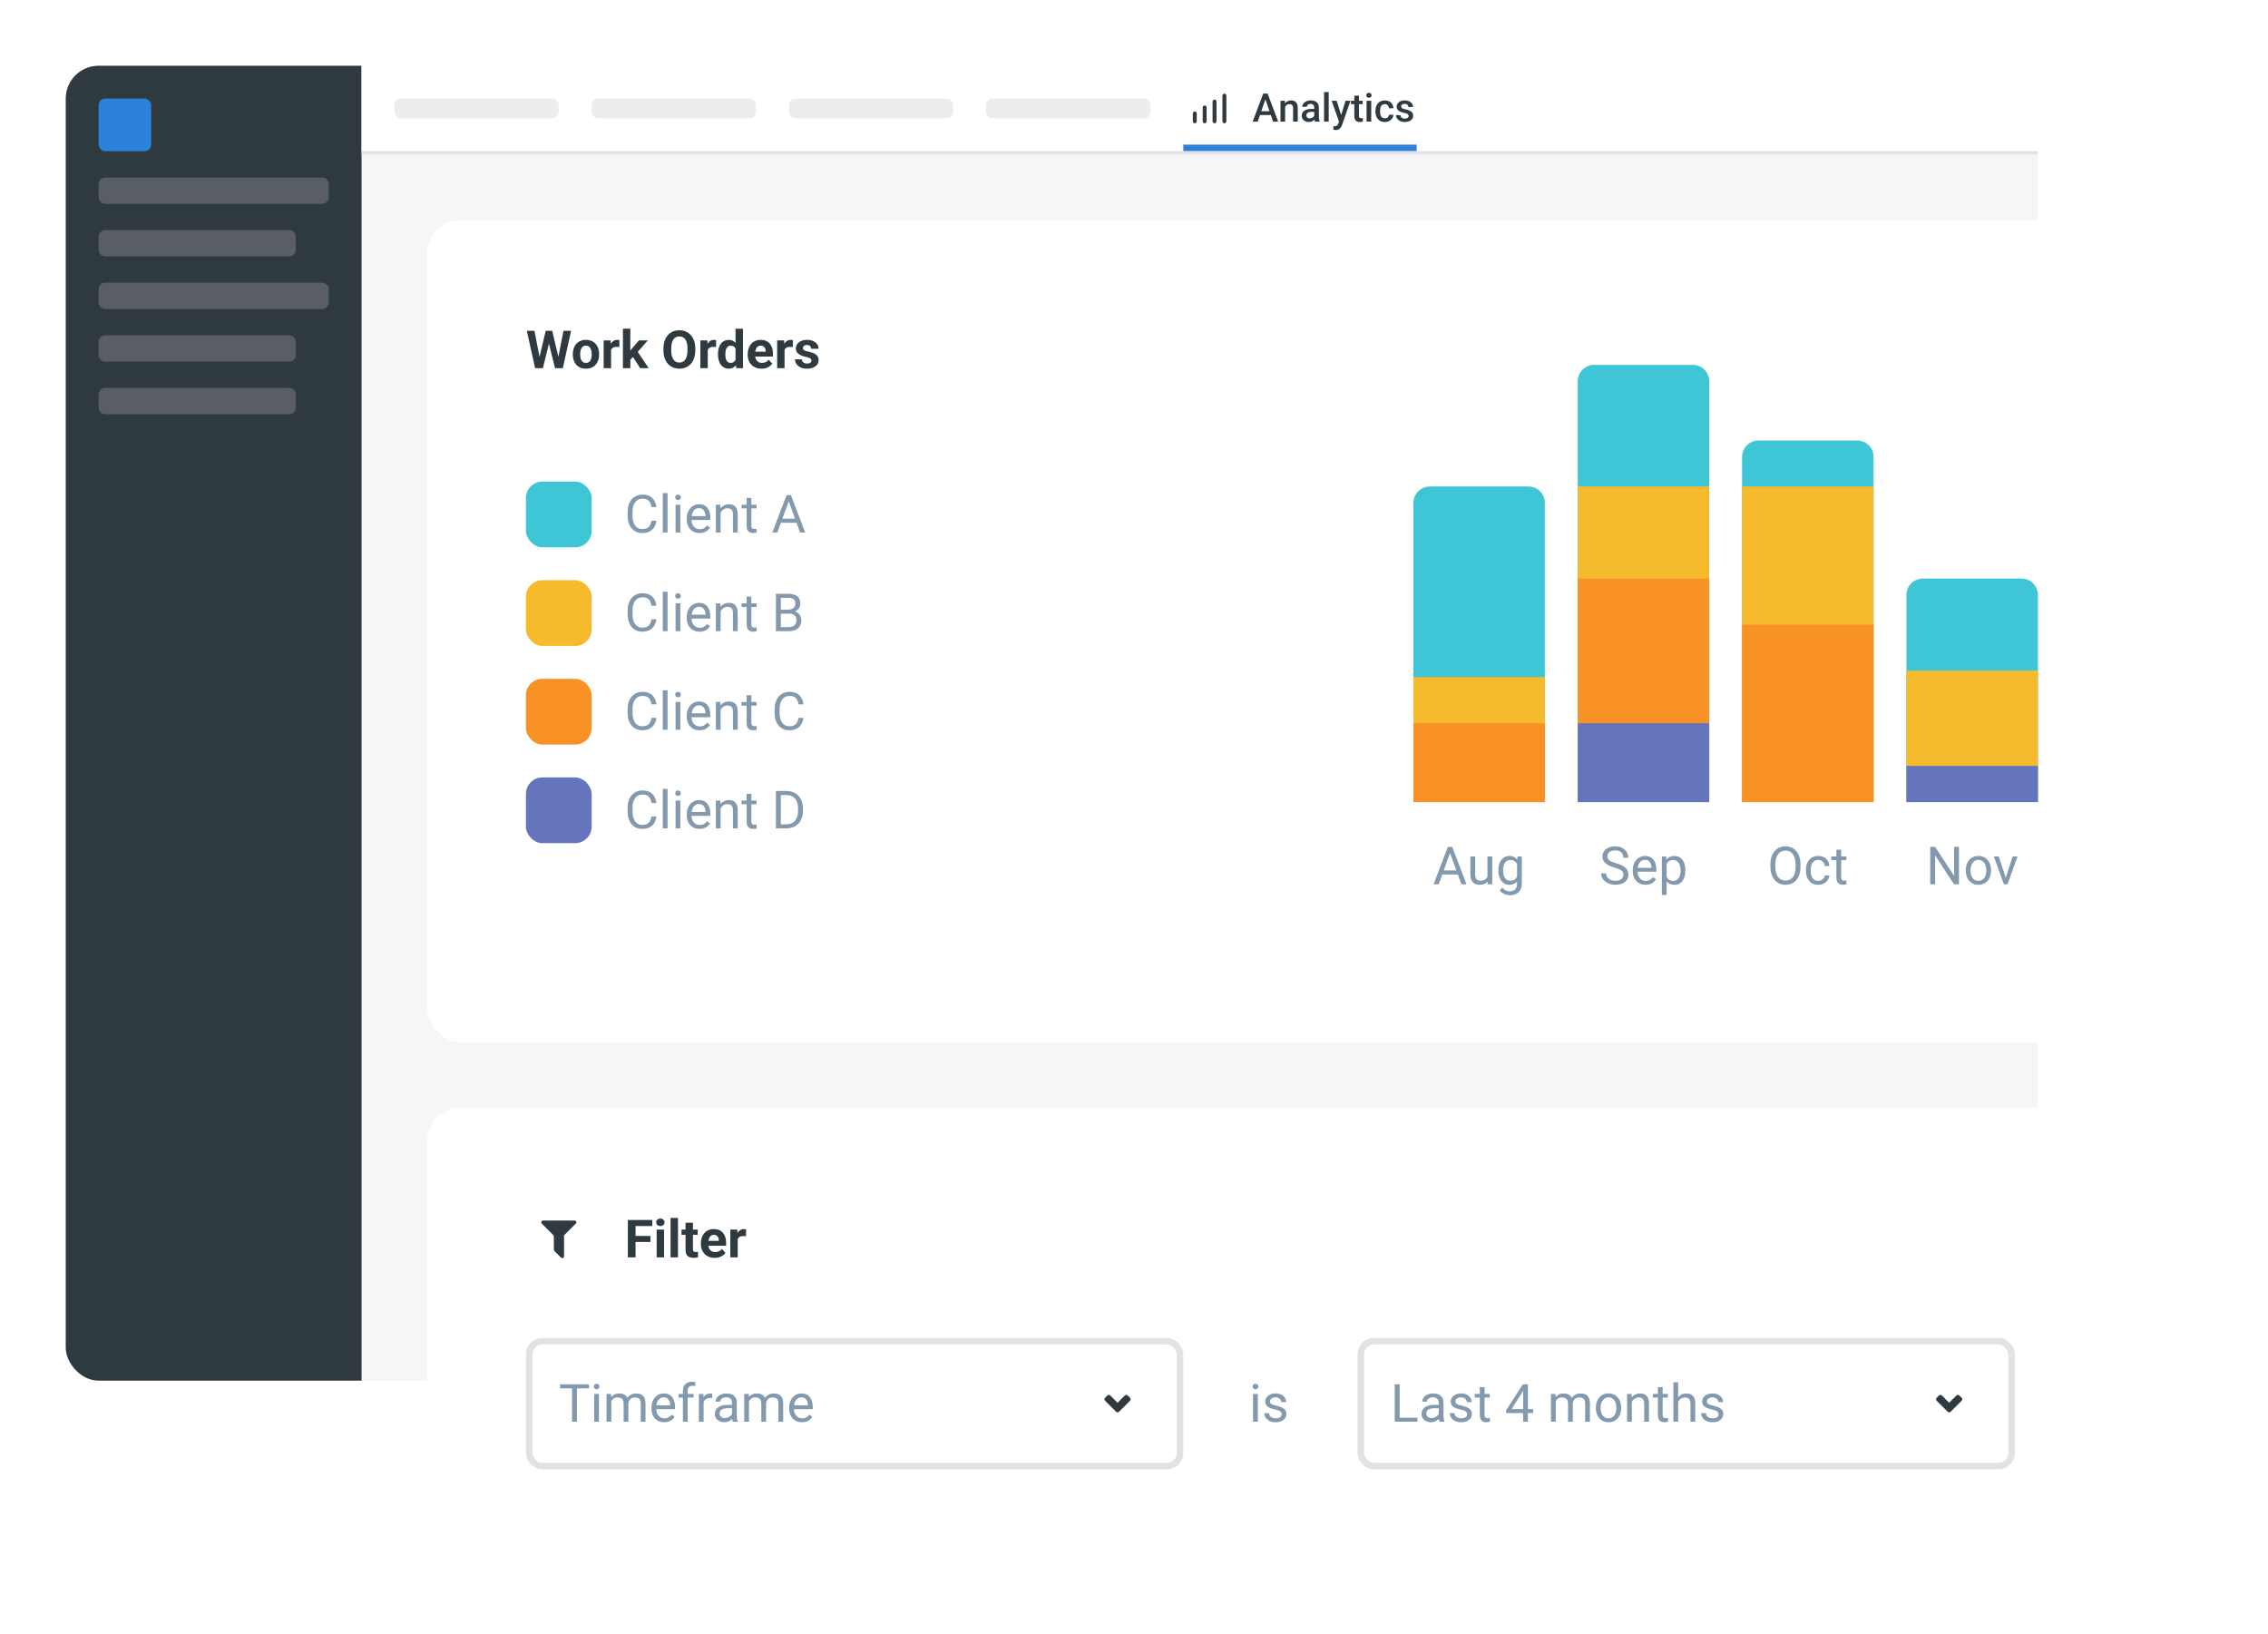 <svg width="690" height="497" viewBox="0 0 690 497" fill="none" xmlns="http://www.w3.org/2000/svg">
<g filter="url(#filter0_d_18_8998)">
<g clip-path="url(#clip0_18_8998)">
<rect x="20" y="15" width="600" height="400" rx="10" fill="#F5F6F7"/>
<rect width="90" height="400" transform="translate(20 15)" fill="#2E3940"/>
<rect x="30" y="25" width="16" height="16" rx="2" fill="#2E81DA"/>
<path d="M30 51C30 49.895 30.895 49 32 49H98C99.105 49 100 49.895 100 51V55C100 56.105 99.105 57 98 57H32C30.895 57 30 56.105 30 55V51Z" fill="#585E63"/>
<path d="M30 67C30 65.895 30.895 65 32 65H88C89.105 65 90 65.895 90 67V71C90 72.105 89.105 73 88 73H32C30.895 73 30 72.105 30 71V67Z" fill="#585E63"/>
<path d="M30 83C30 81.895 30.895 81 32 81H98C99.105 81 100 81.895 100 83V87C100 88.105 99.105 89 98 89H32C30.895 89 30 88.105 30 87V83Z" fill="#585E63"/>
<path d="M30 99C30 97.895 30.895 97 32 97H88C89.105 97 90 97.895 90 99V103C90 104.105 89.105 105 88 105H32C30.895 105 30 104.105 30 103V99Z" fill="#585E63"/>
<path d="M30 115C30 113.895 30.895 113 32 113H88C89.105 113 90 113.895 90 115V119C90 120.105 89.105 121 88 121H32C30.895 121 30 120.105 30 119V115Z" fill="#585E63"/>
<rect width="510" height="26" transform="translate(110 15)" fill="white"/>
<path d="M120 27C120 25.895 120.895 25 122 25H168C169.105 25 170 25.895 170 27V29C170 30.105 169.105 31 168 31H122C120.895 31 120 30.105 120 29V27Z" fill="#EBEDEF"/>
<path d="M180 27C180 25.895 180.895 25 182 25H228C229.105 25 230 25.895 230 27V29C230 30.105 229.105 31 228 31H182C180.895 31 180 30.105 180 29V27Z" fill="#EBEDEF"/>
<path d="M240 27C240 25.895 240.895 25 242 25H288C289.105 25 290 25.895 290 27V29C290 30.105 289.105 31 288 31H242C240.895 31 240 30.105 240 29V27Z" fill="#EBEDEF"/>
<path d="M300 27C300 25.895 300.895 25 302 25H348C349.105 25 350 25.895 350 27V29C350 30.105 349.105 31 348 31H302C300.895 31 300 30.105 300 29V27Z" fill="#EBEDEF"/>
<path d="M363.496 32.504C363.338 32.502 363.186 32.438 363.074 32.326C362.962 32.214 362.898 32.062 362.896 31.904V29.504C362.896 29.345 362.959 29.192 363.072 29.08C363.184 28.967 363.337 28.904 363.496 28.904C363.655 28.904 363.808 28.967 363.92 29.08C364.033 29.192 364.096 29.345 364.096 29.504V31.904C364.096 32.063 364.033 32.216 363.92 32.328C363.808 32.441 363.655 32.504 363.496 32.504Z" fill="#2E3940"/>
<path d="M366.496 32.504C366.338 32.502 366.186 32.438 366.074 32.326C365.962 32.214 365.898 32.062 365.896 31.904V27.696C365.896 27.537 365.959 27.384 366.072 27.272C366.184 27.159 366.337 27.096 366.496 27.096C366.655 27.096 366.808 27.159 366.92 27.272C367.033 27.384 367.096 27.537 367.096 27.696V31.904C367.096 32.063 367.033 32.216 366.92 32.328C366.808 32.441 366.655 32.504 366.496 32.504Z" fill="#2E3940"/>
<path d="M369.504 32.504C369.345 32.504 369.192 32.441 369.08 32.328C368.967 32.216 368.904 32.063 368.904 31.904V25.896C368.904 25.737 368.967 25.584 369.08 25.472C369.192 25.359 369.345 25.296 369.504 25.296C369.663 25.296 369.816 25.359 369.928 25.472C370.041 25.584 370.104 25.737 370.104 25.896V31.904C370.102 32.062 370.038 32.214 369.926 32.326C369.814 32.438 369.663 32.502 369.504 32.504Z" fill="#2E3940"/>
<path d="M372.504 32.504C372.345 32.504 372.192 32.441 372.08 32.328C371.967 32.216 371.904 32.063 371.904 31.904V24.096C371.904 23.937 371.967 23.784 372.08 23.672C372.192 23.559 372.345 23.496 372.504 23.496C372.663 23.496 372.816 23.559 372.928 23.672C373.041 23.784 373.104 23.937 373.104 24.096V31.904C373.102 32.062 373.038 32.214 372.926 32.326C372.814 32.438 372.663 32.502 372.504 32.504Z" fill="#2E3940"/>
<path d="M385.189 24.605L382.641 32H381.1L384.311 23.469H385.295L385.189 24.605ZM387.322 32L384.768 24.605L384.656 23.469H385.646L388.869 32H387.322ZM387.199 28.836V30.002H382.559V28.836H387.199ZM390.979 27.014V32H389.566V25.66H390.896L390.979 27.014ZM390.727 28.596L390.27 28.59C390.273 28.141 390.336 27.729 390.457 27.354C390.582 26.979 390.754 26.656 390.973 26.387C391.195 26.117 391.461 25.91 391.77 25.766C392.078 25.617 392.422 25.543 392.801 25.543C393.105 25.543 393.381 25.586 393.627 25.672C393.877 25.754 394.09 25.889 394.266 26.076C394.445 26.264 394.582 26.508 394.676 26.809C394.77 27.105 394.816 27.471 394.816 27.904V32H393.398V27.898C393.398 27.594 393.354 27.354 393.264 27.178C393.178 26.998 393.051 26.871 392.883 26.797C392.719 26.719 392.514 26.68 392.268 26.68C392.025 26.68 391.809 26.73 391.617 26.832C391.426 26.934 391.264 27.072 391.131 27.248C391.002 27.424 390.902 27.627 390.832 27.857C390.762 28.088 390.727 28.334 390.727 28.596ZM399.832 30.729V27.705C399.832 27.479 399.791 27.283 399.709 27.119C399.627 26.955 399.502 26.828 399.334 26.738C399.17 26.648 398.963 26.604 398.713 26.604C398.482 26.604 398.283 26.643 398.115 26.721C397.947 26.799 397.816 26.904 397.723 27.037C397.629 27.17 397.582 27.32 397.582 27.488H396.176C396.176 27.238 396.236 26.996 396.357 26.762C396.479 26.527 396.654 26.318 396.885 26.135C397.115 25.951 397.391 25.807 397.711 25.701C398.031 25.596 398.391 25.543 398.789 25.543C399.266 25.543 399.688 25.623 400.055 25.783C400.426 25.943 400.717 26.186 400.928 26.51C401.143 26.83 401.25 27.232 401.25 27.717V30.535C401.25 30.824 401.27 31.084 401.309 31.314C401.352 31.541 401.412 31.738 401.49 31.906V32H400.043C399.977 31.848 399.924 31.654 399.885 31.42C399.85 31.182 399.832 30.951 399.832 30.729ZM400.037 28.145L400.049 29.018H399.035C398.773 29.018 398.543 29.043 398.344 29.094C398.145 29.141 397.979 29.211 397.846 29.305C397.713 29.398 397.613 29.512 397.547 29.645C397.48 29.777 397.447 29.928 397.447 30.096C397.447 30.264 397.486 30.418 397.564 30.559C397.643 30.695 397.756 30.803 397.904 30.881C398.057 30.959 398.24 30.998 398.455 30.998C398.744 30.998 398.996 30.939 399.211 30.822C399.43 30.701 399.602 30.555 399.727 30.383C399.852 30.207 399.918 30.041 399.926 29.885L400.383 30.512C400.336 30.672 400.256 30.844 400.143 31.027C400.029 31.211 399.881 31.387 399.697 31.555C399.518 31.719 399.301 31.854 399.047 31.959C398.797 32.065 398.508 32.117 398.18 32.117C397.766 32.117 397.396 32.035 397.072 31.871C396.748 31.703 396.494 31.479 396.311 31.197C396.127 30.912 396.035 30.59 396.035 30.23C396.035 29.895 396.098 29.598 396.223 29.34C396.352 29.078 396.539 28.859 396.785 28.684C397.035 28.508 397.34 28.375 397.699 28.285C398.059 28.191 398.469 28.145 398.93 28.145H400.037ZM404.238 23V32H402.82V23H404.238ZM407.625 31.309L409.348 25.66H410.859L408.316 32.967C408.258 33.123 408.182 33.293 408.088 33.477C407.994 33.66 407.871 33.834 407.719 33.998C407.57 34.166 407.385 34.301 407.162 34.402C406.939 34.508 406.67 34.56 406.354 34.56C406.229 34.56 406.107 34.549 405.99 34.525C405.877 34.506 405.77 34.484 405.668 34.461L405.662 33.383C405.701 33.387 405.748 33.391 405.803 33.395C405.861 33.398 405.908 33.4 405.943 33.4C406.178 33.4 406.373 33.371 406.529 33.312C406.686 33.258 406.812 33.168 406.91 33.043C407.012 32.918 407.098 32.75 407.168 32.539L407.625 31.309ZM406.652 25.66L408.158 30.406L408.41 31.895L407.432 32.147L405.129 25.66H406.652ZM414.574 25.66V26.691H411V25.66H414.574ZM412.031 24.107H413.443V30.248C413.443 30.443 413.471 30.594 413.525 30.699C413.584 30.801 413.664 30.869 413.766 30.904C413.867 30.939 413.986 30.957 414.123 30.957C414.221 30.957 414.314 30.951 414.404 30.939C414.494 30.928 414.566 30.916 414.621 30.904L414.627 31.982C414.51 32.018 414.373 32.049 414.217 32.076C414.064 32.103 413.889 32.117 413.689 32.117C413.365 32.117 413.078 32.06 412.828 31.947C412.578 31.83 412.383 31.641 412.242 31.379C412.102 31.117 412.031 30.77 412.031 30.336V24.107ZM417.176 25.66V32H415.758V25.66H417.176ZM415.664 23.996C415.664 23.781 415.734 23.604 415.875 23.463C416.02 23.318 416.219 23.246 416.473 23.246C416.723 23.246 416.92 23.318 417.064 23.463C417.209 23.604 417.281 23.781 417.281 23.996C417.281 24.207 417.209 24.383 417.064 24.523C416.92 24.664 416.723 24.734 416.473 24.734C416.219 24.734 416.02 24.664 415.875 24.523C415.734 24.383 415.664 24.207 415.664 23.996ZM421.312 30.992C421.543 30.992 421.75 30.947 421.934 30.857C422.121 30.764 422.271 30.635 422.385 30.471C422.502 30.307 422.566 30.117 422.578 29.902H423.908C423.9 30.312 423.779 30.686 423.545 31.021C423.311 31.357 423 31.625 422.613 31.824C422.227 32.02 421.799 32.117 421.33 32.117C420.846 32.117 420.424 32.035 420.064 31.871C419.705 31.703 419.406 31.473 419.168 31.18C418.93 30.887 418.75 30.549 418.629 30.166C418.512 29.783 418.453 29.373 418.453 28.936V28.73C418.453 28.293 418.512 27.883 418.629 27.5C418.75 27.113 418.93 26.773 419.168 26.48C419.406 26.188 419.705 25.959 420.064 25.795C420.424 25.627 420.844 25.543 421.324 25.543C421.832 25.543 422.277 25.645 422.66 25.848C423.043 26.047 423.344 26.326 423.562 26.686C423.785 27.041 423.9 27.455 423.908 27.928H422.578C422.566 27.693 422.508 27.482 422.402 27.295C422.301 27.104 422.156 26.951 421.969 26.838C421.785 26.725 421.564 26.668 421.307 26.668C421.021 26.668 420.785 26.727 420.598 26.844C420.41 26.957 420.264 27.113 420.158 27.312C420.053 27.508 419.977 27.729 419.93 27.975C419.887 28.217 419.865 28.469 419.865 28.73V28.936C419.865 29.197 419.887 29.451 419.93 29.697C419.973 29.943 420.047 30.164 420.152 30.359C420.262 30.551 420.41 30.705 420.598 30.822C420.785 30.936 421.023 30.992 421.312 30.992ZM428.549 30.283C428.549 30.143 428.514 30.016 428.443 29.902C428.373 29.785 428.238 29.68 428.039 29.586C427.844 29.492 427.555 29.406 427.172 29.328C426.836 29.254 426.527 29.166 426.246 29.064C425.969 28.959 425.73 28.832 425.531 28.684C425.332 28.535 425.178 28.359 425.068 28.156C424.959 27.953 424.904 27.719 424.904 27.453C424.904 27.195 424.961 26.951 425.074 26.721C425.188 26.49 425.35 26.287 425.561 26.111C425.771 25.936 426.027 25.797 426.328 25.695C426.633 25.594 426.973 25.543 427.348 25.543C427.879 25.543 428.334 25.633 428.713 25.812C429.096 25.988 429.389 26.229 429.592 26.533C429.795 26.834 429.896 27.174 429.896 27.553H428.484C428.484 27.385 428.441 27.229 428.355 27.084C428.273 26.936 428.148 26.816 427.98 26.727C427.812 26.633 427.602 26.586 427.348 26.586C427.105 26.586 426.904 26.625 426.744 26.703C426.588 26.777 426.471 26.875 426.393 26.996C426.318 27.117 426.281 27.25 426.281 27.395C426.281 27.5 426.301 27.596 426.34 27.682C426.383 27.764 426.453 27.84 426.551 27.91C426.648 27.977 426.781 28.039 426.949 28.098C427.121 28.156 427.336 28.213 427.594 28.268C428.078 28.369 428.494 28.5 428.842 28.66C429.193 28.816 429.463 29.02 429.65 29.27C429.838 29.516 429.932 29.828 429.932 30.207C429.932 30.488 429.871 30.746 429.75 30.98C429.633 31.211 429.461 31.412 429.234 31.584C429.008 31.752 428.736 31.883 428.42 31.977C428.107 32.07 427.756 32.117 427.365 32.117C426.791 32.117 426.305 32.016 425.906 31.812C425.508 31.605 425.205 31.342 424.998 31.021C424.795 30.697 424.693 30.361 424.693 30.014H426.059C426.074 30.275 426.146 30.484 426.275 30.641C426.408 30.793 426.572 30.904 426.768 30.975C426.967 31.041 427.172 31.074 427.383 31.074C427.637 31.074 427.85 31.041 428.021 30.975C428.193 30.904 428.324 30.811 428.414 30.693C428.504 30.572 428.549 30.436 428.549 30.283Z" fill="#2E3940"/>
<path d="M360 39H431V41H360V39Z" fill="#2E81DA"/>
<rect width="510" height="1" transform="matrix(-1 0 0 1 620 41)" fill="#E0E2E4"/>
</g>
</g>
<g filter="url(#filter1_d_18_8998)">
<rect x="130" y="62" width="540" height="250" rx="10" fill="white" shape-rendering="crispEdges"/>
<path d="M163.758 105.195L166.023 95.625H167.289L167.578 97.219L165.164 107H163.805L163.758 105.195ZM162.594 95.625L164.469 105.195L164.312 107H162.797L160.273 95.625H162.594ZM169.57 105.156L171.422 95.625H173.742L171.227 107H169.711L169.57 105.156ZM168 95.625L170.281 105.234L170.219 107H168.859L166.43 97.211L166.742 95.625H168ZM174.266 102.859V102.695C174.266 102.076 174.354 101.505 174.531 100.984C174.708 100.458 174.966 100.003 175.305 99.617C175.643 99.232 176.06 98.932 176.555 98.719C177.049 98.5 177.617 98.391 178.258 98.391C178.898 98.391 179.469 98.5 179.969 98.719C180.469 98.932 180.888 99.232 181.227 99.617C181.57 100.003 181.831 100.458 182.008 100.984C182.185 101.505 182.273 102.076 182.273 102.695V102.859C182.273 103.474 182.185 104.044 182.008 104.57C181.831 105.091 181.57 105.547 181.227 105.938C180.888 106.323 180.471 106.622 179.977 106.836C179.482 107.049 178.914 107.156 178.273 107.156C177.633 107.156 177.062 107.049 176.562 106.836C176.068 106.622 175.648 106.323 175.305 105.938C174.966 105.547 174.708 105.091 174.531 104.57C174.354 104.044 174.266 103.474 174.266 102.859ZM176.516 102.695V102.859C176.516 103.214 176.547 103.544 176.609 103.852C176.672 104.159 176.771 104.43 176.906 104.664C177.047 104.893 177.229 105.073 177.453 105.203C177.677 105.333 177.951 105.398 178.273 105.398C178.586 105.398 178.854 105.333 179.078 105.203C179.302 105.073 179.482 104.893 179.617 104.664C179.753 104.43 179.852 104.159 179.914 103.852C179.982 103.544 180.016 103.214 180.016 102.859V102.695C180.016 102.352 179.982 102.029 179.914 101.727C179.852 101.419 179.75 101.148 179.609 100.914C179.474 100.674 179.294 100.487 179.07 100.352C178.846 100.216 178.576 100.148 178.258 100.148C177.94 100.148 177.669 100.216 177.445 100.352C177.227 100.487 177.047 100.674 176.906 100.914C176.771 101.148 176.672 101.419 176.609 101.727C176.547 102.029 176.516 102.352 176.516 102.695ZM185.906 100.391V107H183.656V98.547H185.773L185.906 100.391ZM188.453 98.492L188.414 100.578C188.305 100.562 188.172 100.549 188.016 100.539C187.865 100.523 187.727 100.516 187.602 100.516C187.284 100.516 187.008 100.557 186.773 100.641C186.544 100.719 186.352 100.836 186.195 100.992C186.044 101.148 185.93 101.339 185.852 101.562C185.779 101.786 185.737 102.042 185.727 102.328L185.273 102.188C185.273 101.641 185.328 101.138 185.438 100.68C185.547 100.216 185.706 99.812 185.914 99.469C186.128 99.125 186.388 98.859 186.695 98.672C187.003 98.484 187.354 98.391 187.75 98.391C187.875 98.391 188.003 98.401 188.133 98.422C188.263 98.438 188.37 98.461 188.453 98.492ZM191.766 94.992V107H189.516V94.992H191.766ZM197.094 98.547L193.422 102.734L191.453 104.727L190.633 103.102L192.195 101.117L194.391 98.547H197.094ZM194.758 107L192.258 103.094L193.812 101.734L197.352 107H194.758ZM211.531 101.047V101.586C211.531 102.451 211.414 103.227 211.18 103.914C210.945 104.602 210.615 105.188 210.188 105.672C209.76 106.151 209.25 106.518 208.656 106.773C208.068 107.029 207.414 107.156 206.695 107.156C205.982 107.156 205.328 107.029 204.734 106.773C204.146 106.518 203.635 106.151 203.203 105.672C202.771 105.188 202.435 104.602 202.195 103.914C201.961 103.227 201.844 102.451 201.844 101.586V101.047C201.844 100.177 201.961 99.401 202.195 98.719C202.43 98.031 202.76 97.445 203.188 96.961C203.62 96.477 204.13 96.107 204.719 95.852C205.312 95.596 205.966 95.469 206.68 95.469C207.398 95.469 208.052 95.596 208.641 95.852C209.234 96.107 209.745 96.477 210.172 96.961C210.604 97.445 210.938 98.031 211.172 98.719C211.411 99.401 211.531 100.177 211.531 101.047ZM209.164 101.586V101.031C209.164 100.427 209.109 99.896 209 99.438C208.891 98.979 208.729 98.594 208.516 98.281C208.302 97.969 208.042 97.734 207.734 97.578C207.427 97.417 207.076 97.336 206.68 97.336C206.284 97.336 205.932 97.417 205.625 97.578C205.323 97.734 205.065 97.969 204.852 98.281C204.643 98.594 204.484 98.979 204.375 99.438C204.266 99.896 204.211 100.427 204.211 101.031V101.586C204.211 102.185 204.266 102.716 204.375 103.18C204.484 103.638 204.646 104.026 204.859 104.344C205.073 104.656 205.333 104.893 205.641 105.055C205.948 105.216 206.299 105.297 206.695 105.297C207.091 105.297 207.443 105.216 207.75 105.055C208.057 104.893 208.315 104.656 208.523 104.344C208.732 104.026 208.891 103.638 209 103.18C209.109 102.716 209.164 102.185 209.164 101.586ZM215.328 100.391V107H213.078V98.547H215.195L215.328 100.391ZM217.875 98.492L217.836 100.578C217.727 100.562 217.594 100.549 217.438 100.539C217.286 100.523 217.148 100.516 217.023 100.516C216.706 100.516 216.43 100.557 216.195 100.641C215.966 100.719 215.773 100.836 215.617 100.992C215.466 101.148 215.352 101.339 215.273 101.562C215.201 101.786 215.159 102.042 215.148 102.328L214.695 102.188C214.695 101.641 214.75 101.138 214.859 100.68C214.969 100.216 215.128 99.812 215.336 99.469C215.549 99.125 215.81 98.859 216.117 98.672C216.424 98.484 216.776 98.391 217.172 98.391C217.297 98.391 217.424 98.401 217.555 98.422C217.685 98.438 217.792 98.461 217.875 98.492ZM223.773 105.156V95H226.039V107H224L223.773 105.156ZM218.43 102.875V102.711C218.43 102.065 218.503 101.479 218.648 100.953C218.794 100.422 219.008 99.966 219.289 99.586C219.57 99.206 219.917 98.912 220.328 98.703C220.74 98.495 221.208 98.391 221.734 98.391C222.229 98.391 222.661 98.495 223.031 98.703C223.406 98.912 223.724 99.208 223.984 99.594C224.25 99.974 224.464 100.424 224.625 100.945C224.786 101.461 224.904 102.026 224.977 102.641V103C224.904 103.589 224.786 104.135 224.625 104.641C224.464 105.146 224.25 105.589 223.984 105.969C223.724 106.344 223.406 106.635 223.031 106.844C222.656 107.052 222.219 107.156 221.719 107.156C221.193 107.156 220.724 107.049 220.312 106.836C219.906 106.622 219.562 106.323 219.281 105.938C219.005 105.552 218.794 105.099 218.648 104.578C218.503 104.057 218.43 103.49 218.43 102.875ZM220.68 102.711V102.875C220.68 103.224 220.706 103.549 220.758 103.852C220.815 104.154 220.906 104.422 221.031 104.656C221.161 104.885 221.328 105.065 221.531 105.195C221.74 105.32 221.992 105.383 222.289 105.383C222.674 105.383 222.992 105.297 223.242 105.125C223.492 104.948 223.682 104.706 223.812 104.398C223.948 104.091 224.026 103.737 224.047 103.336V102.312C224.031 101.984 223.984 101.69 223.906 101.43C223.833 101.164 223.724 100.938 223.578 100.75C223.438 100.562 223.26 100.417 223.047 100.312C222.839 100.208 222.591 100.156 222.305 100.156C222.013 100.156 221.763 100.224 221.555 100.359C221.346 100.49 221.177 100.669 221.047 100.898C220.922 101.128 220.828 101.398 220.766 101.711C220.708 102.018 220.68 102.352 220.68 102.711ZM231.688 107.156C231.031 107.156 230.443 107.052 229.922 106.844C229.401 106.63 228.958 106.336 228.594 105.961C228.234 105.586 227.958 105.151 227.766 104.656C227.573 104.156 227.477 103.625 227.477 103.062V102.75C227.477 102.109 227.568 101.523 227.75 100.992C227.932 100.461 228.193 100 228.531 99.609C228.875 99.219 229.292 98.919 229.781 98.711C230.271 98.497 230.823 98.391 231.438 98.391C232.036 98.391 232.568 98.49 233.031 98.688C233.495 98.885 233.883 99.167 234.195 99.531C234.513 99.896 234.753 100.333 234.914 100.844C235.076 101.349 235.156 101.911 235.156 102.531V103.469H228.438V101.969H232.945V101.797C232.945 101.484 232.888 101.206 232.773 100.961C232.664 100.711 232.497 100.513 232.273 100.367C232.049 100.221 231.763 100.148 231.414 100.148C231.117 100.148 230.862 100.214 230.648 100.344C230.435 100.474 230.26 100.656 230.125 100.891C229.995 101.125 229.896 101.401 229.828 101.719C229.766 102.031 229.734 102.375 229.734 102.75V103.062C229.734 103.401 229.781 103.714 229.875 104C229.974 104.286 230.112 104.534 230.289 104.742C230.471 104.951 230.69 105.112 230.945 105.227C231.206 105.341 231.5 105.398 231.828 105.398C232.234 105.398 232.612 105.32 232.961 105.164C233.315 105.003 233.62 104.76 233.875 104.438L234.969 105.625C234.792 105.88 234.549 106.125 234.242 106.359C233.94 106.594 233.576 106.786 233.148 106.938C232.721 107.083 232.234 107.156 231.688 107.156ZM238.688 100.391V107H236.438V98.547H238.555L238.688 100.391ZM241.234 98.492L241.195 100.578C241.086 100.562 240.953 100.549 240.797 100.539C240.646 100.523 240.508 100.516 240.383 100.516C240.065 100.516 239.789 100.557 239.555 100.641C239.326 100.719 239.133 100.836 238.977 100.992C238.826 101.148 238.711 101.339 238.633 101.562C238.56 101.786 238.518 102.042 238.508 102.328L238.055 102.188C238.055 101.641 238.109 101.138 238.219 100.68C238.328 100.216 238.487 99.812 238.695 99.469C238.909 99.125 239.169 98.859 239.477 98.672C239.784 98.484 240.135 98.391 240.531 98.391C240.656 98.391 240.784 98.401 240.914 98.422C241.044 98.438 241.151 98.461 241.234 98.492ZM246.867 104.664C246.867 104.503 246.82 104.357 246.727 104.227C246.633 104.096 246.458 103.977 246.203 103.867C245.953 103.753 245.591 103.648 245.117 103.555C244.69 103.461 244.292 103.344 243.922 103.203C243.557 103.057 243.24 102.883 242.969 102.68C242.703 102.477 242.495 102.237 242.344 101.961C242.193 101.68 242.117 101.359 242.117 101C242.117 100.646 242.193 100.312 242.344 100C242.5 99.688 242.721 99.412 243.008 99.172C243.299 98.927 243.654 98.737 244.07 98.602C244.492 98.461 244.966 98.391 245.492 98.391C246.227 98.391 246.857 98.508 247.383 98.742C247.914 98.977 248.32 99.299 248.602 99.711C248.888 100.117 249.031 100.581 249.031 101.102H246.781C246.781 100.883 246.734 100.688 246.641 100.516C246.552 100.339 246.411 100.201 246.219 100.102C246.031 99.997 245.786 99.945 245.484 99.945C245.234 99.945 245.018 99.99 244.836 100.078C244.654 100.161 244.513 100.276 244.414 100.422C244.32 100.562 244.273 100.719 244.273 100.891C244.273 101.021 244.299 101.138 244.352 101.242C244.409 101.341 244.5 101.432 244.625 101.516C244.75 101.599 244.911 101.677 245.109 101.75C245.312 101.818 245.562 101.88 245.859 101.938C246.469 102.062 247.013 102.227 247.492 102.43C247.971 102.628 248.352 102.898 248.633 103.242C248.914 103.581 249.055 104.026 249.055 104.578C249.055 104.953 248.971 105.297 248.805 105.609C248.638 105.922 248.398 106.195 248.086 106.43C247.773 106.659 247.398 106.839 246.961 106.969C246.529 107.094 246.042 107.156 245.5 107.156C244.714 107.156 244.047 107.016 243.5 106.734C242.958 106.453 242.547 106.096 242.266 105.664C241.99 105.227 241.852 104.779 241.852 104.32H243.984C243.995 104.628 244.073 104.875 244.219 105.062C244.37 105.25 244.56 105.385 244.789 105.469C245.023 105.552 245.276 105.594 245.547 105.594C245.839 105.594 246.081 105.555 246.273 105.477C246.466 105.393 246.612 105.284 246.711 105.148C246.815 105.008 246.867 104.846 246.867 104.664Z" fill="#2E3940"/>
<rect x="160" y="141.5" width="20" height="20" rx="5" fill="#3EC5D6"/>
<path d="M198.188 153.383H199.688C199.609 154.102 199.404 154.745 199.07 155.312C198.737 155.88 198.266 156.331 197.656 156.664C197.047 156.992 196.286 157.156 195.375 157.156C194.708 157.156 194.102 157.031 193.555 156.781C193.013 156.531 192.547 156.177 192.156 155.719C191.766 155.255 191.464 154.701 191.25 154.055C191.042 153.404 190.938 152.68 190.938 151.883V150.75C190.938 149.953 191.042 149.232 191.25 148.586C191.464 147.935 191.768 147.378 192.164 146.914C192.565 146.451 193.047 146.094 193.609 145.844C194.172 145.594 194.805 145.469 195.508 145.469C196.367 145.469 197.094 145.63 197.688 145.953C198.281 146.276 198.742 146.724 199.07 147.297C199.404 147.865 199.609 148.523 199.688 149.273H198.188C198.115 148.742 197.979 148.286 197.781 147.906C197.583 147.521 197.302 147.224 196.938 147.016C196.573 146.807 196.096 146.703 195.508 146.703C195.003 146.703 194.557 146.799 194.172 146.992C193.792 147.185 193.471 147.458 193.211 147.812C192.956 148.167 192.763 148.591 192.633 149.086C192.503 149.581 192.438 150.13 192.438 150.734V151.883C192.438 152.44 192.495 152.964 192.609 153.453C192.729 153.943 192.909 154.372 193.148 154.742C193.388 155.112 193.693 155.404 194.062 155.617C194.432 155.826 194.87 155.93 195.375 155.93C196.016 155.93 196.526 155.828 196.906 155.625C197.286 155.422 197.573 155.13 197.766 154.75C197.964 154.37 198.104 153.914 198.188 153.383ZM203.094 145V157H201.641V145H203.094ZM206.984 148.547V157H205.531V148.547H206.984ZM205.422 146.305C205.422 146.07 205.492 145.872 205.633 145.711C205.779 145.549 205.992 145.469 206.273 145.469C206.549 145.469 206.76 145.549 206.906 145.711C207.057 145.872 207.133 146.07 207.133 146.305C207.133 146.529 207.057 146.721 206.906 146.883C206.76 147.039 206.549 147.117 206.273 147.117C205.992 147.117 205.779 147.039 205.633 146.883C205.492 146.721 205.422 146.529 205.422 146.305ZM212.812 157.156C212.224 157.156 211.69 157.057 211.211 156.859C210.737 156.656 210.328 156.372 209.984 156.008C209.646 155.643 209.385 155.211 209.203 154.711C209.021 154.211 208.93 153.664 208.93 153.07V152.742C208.93 152.055 209.031 151.443 209.234 150.906C209.438 150.365 209.714 149.906 210.062 149.531C210.411 149.156 210.807 148.872 211.25 148.68C211.693 148.487 212.151 148.391 212.625 148.391C213.229 148.391 213.75 148.495 214.188 148.703C214.63 148.911 214.992 149.203 215.273 149.578C215.555 149.948 215.763 150.385 215.898 150.891C216.034 151.391 216.102 151.938 216.102 152.531V153.18H209.789V152H214.656V151.891C214.635 151.516 214.557 151.151 214.422 150.797C214.292 150.443 214.083 150.151 213.797 149.922C213.51 149.693 213.12 149.578 212.625 149.578C212.297 149.578 211.995 149.648 211.719 149.789C211.443 149.924 211.206 150.128 211.008 150.398C210.81 150.669 210.656 151 210.547 151.391C210.438 151.781 210.383 152.232 210.383 152.742V153.07C210.383 153.471 210.438 153.849 210.547 154.203C210.661 154.552 210.826 154.859 211.039 155.125C211.258 155.391 211.521 155.599 211.828 155.75C212.141 155.901 212.495 155.977 212.891 155.977C213.401 155.977 213.833 155.872 214.188 155.664C214.542 155.456 214.852 155.177 215.117 154.828L215.992 155.523C215.81 155.799 215.578 156.062 215.297 156.312C215.016 156.562 214.669 156.766 214.258 156.922C213.852 157.078 213.37 157.156 212.812 157.156ZM219.234 150.352V157H217.789V148.547H219.156L219.234 150.352ZM218.891 152.453L218.289 152.43C218.294 151.852 218.38 151.318 218.547 150.828C218.714 150.333 218.948 149.904 219.25 149.539C219.552 149.174 219.911 148.893 220.328 148.695C220.75 148.492 221.216 148.391 221.727 148.391C222.143 148.391 222.518 148.448 222.852 148.562C223.185 148.672 223.469 148.849 223.703 149.094C223.943 149.339 224.125 149.656 224.25 150.047C224.375 150.432 224.438 150.904 224.438 151.461V157H222.984V151.445C222.984 151.003 222.919 150.648 222.789 150.383C222.659 150.112 222.469 149.917 222.219 149.797C221.969 149.672 221.661 149.609 221.297 149.609C220.938 149.609 220.609 149.685 220.312 149.836C220.021 149.987 219.768 150.195 219.555 150.461C219.346 150.727 219.182 151.031 219.062 151.375C218.948 151.714 218.891 152.073 218.891 152.453ZM230.172 148.547V149.656H225.602V148.547H230.172ZM227.148 146.492H228.594V154.906C228.594 155.193 228.638 155.409 228.727 155.555C228.815 155.701 228.93 155.797 229.07 155.844C229.211 155.891 229.362 155.914 229.523 155.914C229.643 155.914 229.768 155.904 229.898 155.883C230.034 155.857 230.135 155.836 230.203 155.82L230.211 157C230.096 157.036 229.945 157.07 229.758 157.102C229.576 157.138 229.354 157.156 229.094 157.156C228.74 157.156 228.414 157.086 228.117 156.945C227.82 156.805 227.583 156.57 227.406 156.242C227.234 155.909 227.148 155.461 227.148 154.898V146.492ZM240.266 146.633L236.5 157H234.961L239.297 145.625H240.289L240.266 146.633ZM243.422 157L239.648 146.633L239.625 145.625H240.617L244.969 157H243.422ZM243.227 152.789V154.023H236.836V152.789H243.227Z" fill="#8299AE"/>
<rect x="160" y="171.5" width="20" height="20" rx="5" fill="#F6BB2D"/>
<path d="M198.188 183.383H199.688C199.609 184.102 199.404 184.745 199.07 185.312C198.737 185.88 198.266 186.331 197.656 186.664C197.047 186.992 196.286 187.156 195.375 187.156C194.708 187.156 194.102 187.031 193.555 186.781C193.013 186.531 192.547 186.177 192.156 185.719C191.766 185.255 191.464 184.701 191.25 184.055C191.042 183.404 190.938 182.68 190.938 181.883V180.75C190.938 179.953 191.042 179.232 191.25 178.586C191.464 177.935 191.768 177.378 192.164 176.914C192.565 176.451 193.047 176.094 193.609 175.844C194.172 175.594 194.805 175.469 195.508 175.469C196.367 175.469 197.094 175.63 197.688 175.953C198.281 176.276 198.742 176.724 199.07 177.297C199.404 177.865 199.609 178.523 199.688 179.273H198.188C198.115 178.742 197.979 178.286 197.781 177.906C197.583 177.521 197.302 177.224 196.938 177.016C196.573 176.807 196.096 176.703 195.508 176.703C195.003 176.703 194.557 176.799 194.172 176.992C193.792 177.185 193.471 177.458 193.211 177.812C192.956 178.167 192.763 178.591 192.633 179.086C192.503 179.581 192.438 180.13 192.438 180.734V181.883C192.438 182.44 192.495 182.964 192.609 183.453C192.729 183.943 192.909 184.372 193.148 184.742C193.388 185.112 193.693 185.404 194.062 185.617C194.432 185.826 194.87 185.93 195.375 185.93C196.016 185.93 196.526 185.828 196.906 185.625C197.286 185.422 197.573 185.13 197.766 184.75C197.964 184.37 198.104 183.914 198.188 183.383ZM203.094 175V187H201.641V175H203.094ZM206.984 178.547V187H205.531V178.547H206.984ZM205.422 176.305C205.422 176.07 205.492 175.872 205.633 175.711C205.779 175.549 205.992 175.469 206.273 175.469C206.549 175.469 206.76 175.549 206.906 175.711C207.057 175.872 207.133 176.07 207.133 176.305C207.133 176.529 207.057 176.721 206.906 176.883C206.76 177.039 206.549 177.117 206.273 177.117C205.992 177.117 205.779 177.039 205.633 176.883C205.492 176.721 205.422 176.529 205.422 176.305ZM212.812 187.156C212.224 187.156 211.69 187.057 211.211 186.859C210.737 186.656 210.328 186.372 209.984 186.008C209.646 185.643 209.385 185.211 209.203 184.711C209.021 184.211 208.93 183.664 208.93 183.07V182.742C208.93 182.055 209.031 181.443 209.234 180.906C209.438 180.365 209.714 179.906 210.062 179.531C210.411 179.156 210.807 178.872 211.25 178.68C211.693 178.487 212.151 178.391 212.625 178.391C213.229 178.391 213.75 178.495 214.188 178.703C214.63 178.911 214.992 179.203 215.273 179.578C215.555 179.948 215.763 180.385 215.898 180.891C216.034 181.391 216.102 181.938 216.102 182.531V183.18H209.789V182H214.656V181.891C214.635 181.516 214.557 181.151 214.422 180.797C214.292 180.443 214.083 180.151 213.797 179.922C213.51 179.693 213.12 179.578 212.625 179.578C212.297 179.578 211.995 179.648 211.719 179.789C211.443 179.924 211.206 180.128 211.008 180.398C210.81 180.669 210.656 181 210.547 181.391C210.438 181.781 210.383 182.232 210.383 182.742V183.07C210.383 183.471 210.438 183.849 210.547 184.203C210.661 184.552 210.826 184.859 211.039 185.125C211.258 185.391 211.521 185.599 211.828 185.75C212.141 185.901 212.495 185.977 212.891 185.977C213.401 185.977 213.833 185.872 214.188 185.664C214.542 185.456 214.852 185.177 215.117 184.828L215.992 185.523C215.81 185.799 215.578 186.062 215.297 186.312C215.016 186.562 214.669 186.766 214.258 186.922C213.852 187.078 213.37 187.156 212.812 187.156ZM219.234 180.352V187H217.789V178.547H219.156L219.234 180.352ZM218.891 182.453L218.289 182.43C218.294 181.852 218.38 181.318 218.547 180.828C218.714 180.333 218.948 179.904 219.25 179.539C219.552 179.174 219.911 178.893 220.328 178.695C220.75 178.492 221.216 178.391 221.727 178.391C222.143 178.391 222.518 178.448 222.852 178.562C223.185 178.672 223.469 178.849 223.703 179.094C223.943 179.339 224.125 179.656 224.25 180.047C224.375 180.432 224.438 180.904 224.438 181.461V187H222.984V181.445C222.984 181.003 222.919 180.648 222.789 180.383C222.659 180.112 222.469 179.917 222.219 179.797C221.969 179.672 221.661 179.609 221.297 179.609C220.938 179.609 220.609 179.685 220.312 179.836C220.021 179.987 219.768 180.195 219.555 180.461C219.346 180.727 219.182 181.031 219.062 181.375C218.948 181.714 218.891 182.073 218.891 182.453ZM230.172 178.547V179.656H225.602V178.547H230.172ZM227.148 176.492H228.594V184.906C228.594 185.193 228.638 185.409 228.727 185.555C228.815 185.701 228.93 185.797 229.07 185.844C229.211 185.891 229.362 185.914 229.523 185.914C229.643 185.914 229.768 185.904 229.898 185.883C230.034 185.857 230.135 185.836 230.203 185.82L230.211 187C230.096 187.036 229.945 187.07 229.758 187.102C229.576 187.138 229.354 187.156 229.094 187.156C228.74 187.156 228.414 187.086 228.117 186.945C227.82 186.805 227.583 186.57 227.406 186.242C227.234 185.909 227.148 185.461 227.148 184.898V176.492ZM240.109 181.68H237.227L237.211 180.469H239.828C240.26 180.469 240.638 180.396 240.961 180.25C241.284 180.104 241.534 179.896 241.711 179.625C241.893 179.349 241.984 179.021 241.984 178.641C241.984 178.224 241.904 177.885 241.742 177.625C241.586 177.359 241.344 177.167 241.016 177.047C240.693 176.922 240.281 176.859 239.781 176.859H237.562V187H236.055V175.625H239.781C240.365 175.625 240.885 175.685 241.344 175.805C241.802 175.919 242.19 176.102 242.508 176.352C242.831 176.596 243.076 176.909 243.242 177.289C243.409 177.669 243.492 178.125 243.492 178.656C243.492 179.125 243.372 179.549 243.133 179.93C242.893 180.305 242.56 180.612 242.133 180.852C241.711 181.091 241.216 181.245 240.648 181.312L240.109 181.68ZM240.039 187H236.633L237.484 185.773H240.039C240.518 185.773 240.924 185.69 241.258 185.523C241.596 185.357 241.854 185.122 242.031 184.82C242.208 184.513 242.297 184.151 242.297 183.734C242.297 183.312 242.221 182.948 242.07 182.641C241.919 182.333 241.682 182.096 241.359 181.93C241.036 181.763 240.62 181.68 240.109 181.68H237.961L237.977 180.469H240.914L241.234 180.906C241.781 180.953 242.245 181.109 242.625 181.375C243.005 181.635 243.294 181.969 243.492 182.375C243.695 182.781 243.797 183.229 243.797 183.719C243.797 184.427 243.641 185.026 243.328 185.516C243.021 186 242.586 186.37 242.023 186.625C241.461 186.875 240.799 187 240.039 187Z" fill="#8299AE"/>
<rect x="160" y="201.5" width="20" height="20" rx="5" fill="#F99226"/>
<path d="M198.188 213.383H199.688C199.609 214.102 199.404 214.745 199.07 215.312C198.737 215.88 198.266 216.331 197.656 216.664C197.047 216.992 196.286 217.156 195.375 217.156C194.708 217.156 194.102 217.031 193.555 216.781C193.013 216.531 192.547 216.177 192.156 215.719C191.766 215.255 191.464 214.701 191.25 214.055C191.042 213.404 190.938 212.68 190.938 211.883V210.75C190.938 209.953 191.042 209.232 191.25 208.586C191.464 207.935 191.768 207.378 192.164 206.914C192.565 206.451 193.047 206.094 193.609 205.844C194.172 205.594 194.805 205.469 195.508 205.469C196.367 205.469 197.094 205.63 197.688 205.953C198.281 206.276 198.742 206.724 199.07 207.297C199.404 207.865 199.609 208.523 199.688 209.273H198.188C198.115 208.742 197.979 208.286 197.781 207.906C197.583 207.521 197.302 207.224 196.938 207.016C196.573 206.807 196.096 206.703 195.508 206.703C195.003 206.703 194.557 206.799 194.172 206.992C193.792 207.185 193.471 207.458 193.211 207.812C192.956 208.167 192.763 208.591 192.633 209.086C192.503 209.581 192.438 210.13 192.438 210.734V211.883C192.438 212.44 192.495 212.964 192.609 213.453C192.729 213.943 192.909 214.372 193.148 214.742C193.388 215.112 193.693 215.404 194.062 215.617C194.432 215.826 194.87 215.93 195.375 215.93C196.016 215.93 196.526 215.828 196.906 215.625C197.286 215.422 197.573 215.13 197.766 214.75C197.964 214.37 198.104 213.914 198.188 213.383ZM203.094 205V217H201.641V205H203.094ZM206.984 208.547V217H205.531V208.547H206.984ZM205.422 206.305C205.422 206.07 205.492 205.872 205.633 205.711C205.779 205.549 205.992 205.469 206.273 205.469C206.549 205.469 206.76 205.549 206.906 205.711C207.057 205.872 207.133 206.07 207.133 206.305C207.133 206.529 207.057 206.721 206.906 206.883C206.76 207.039 206.549 207.117 206.273 207.117C205.992 207.117 205.779 207.039 205.633 206.883C205.492 206.721 205.422 206.529 205.422 206.305ZM212.812 217.156C212.224 217.156 211.69 217.057 211.211 216.859C210.737 216.656 210.328 216.372 209.984 216.008C209.646 215.643 209.385 215.211 209.203 214.711C209.021 214.211 208.93 213.664 208.93 213.07V212.742C208.93 212.055 209.031 211.443 209.234 210.906C209.438 210.365 209.714 209.906 210.062 209.531C210.411 209.156 210.807 208.872 211.25 208.68C211.693 208.487 212.151 208.391 212.625 208.391C213.229 208.391 213.75 208.495 214.188 208.703C214.63 208.911 214.992 209.203 215.273 209.578C215.555 209.948 215.763 210.385 215.898 210.891C216.034 211.391 216.102 211.938 216.102 212.531V213.18H209.789V212H214.656V211.891C214.635 211.516 214.557 211.151 214.422 210.797C214.292 210.443 214.083 210.151 213.797 209.922C213.51 209.693 213.12 209.578 212.625 209.578C212.297 209.578 211.995 209.648 211.719 209.789C211.443 209.924 211.206 210.128 211.008 210.398C210.81 210.669 210.656 211 210.547 211.391C210.438 211.781 210.383 212.232 210.383 212.742V213.07C210.383 213.471 210.438 213.849 210.547 214.203C210.661 214.552 210.826 214.859 211.039 215.125C211.258 215.391 211.521 215.599 211.828 215.75C212.141 215.901 212.495 215.977 212.891 215.977C213.401 215.977 213.833 215.872 214.188 215.664C214.542 215.456 214.852 215.177 215.117 214.828L215.992 215.523C215.81 215.799 215.578 216.062 215.297 216.312C215.016 216.562 214.669 216.766 214.258 216.922C213.852 217.078 213.37 217.156 212.812 217.156ZM219.234 210.352V217H217.789V208.547H219.156L219.234 210.352ZM218.891 212.453L218.289 212.43C218.294 211.852 218.38 211.318 218.547 210.828C218.714 210.333 218.948 209.904 219.25 209.539C219.552 209.174 219.911 208.893 220.328 208.695C220.75 208.492 221.216 208.391 221.727 208.391C222.143 208.391 222.518 208.448 222.852 208.562C223.185 208.672 223.469 208.849 223.703 209.094C223.943 209.339 224.125 209.656 224.25 210.047C224.375 210.432 224.438 210.904 224.438 211.461V217H222.984V211.445C222.984 211.003 222.919 210.648 222.789 210.383C222.659 210.112 222.469 209.917 222.219 209.797C221.969 209.672 221.661 209.609 221.297 209.609C220.938 209.609 220.609 209.685 220.312 209.836C220.021 209.987 219.768 210.195 219.555 210.461C219.346 210.727 219.182 211.031 219.062 211.375C218.948 211.714 218.891 212.073 218.891 212.453ZM230.172 208.547V209.656H225.602V208.547H230.172ZM227.148 206.492H228.594V214.906C228.594 215.193 228.638 215.409 228.727 215.555C228.815 215.701 228.93 215.797 229.07 215.844C229.211 215.891 229.362 215.914 229.523 215.914C229.643 215.914 229.768 215.904 229.898 215.883C230.034 215.857 230.135 215.836 230.203 215.82L230.211 217C230.096 217.036 229.945 217.07 229.758 217.102C229.576 217.138 229.354 217.156 229.094 217.156C228.74 217.156 228.414 217.086 228.117 216.945C227.82 216.805 227.583 216.57 227.406 216.242C227.234 215.909 227.148 215.461 227.148 214.898V206.492ZM242.922 213.383H244.422C244.344 214.102 244.138 214.745 243.805 215.312C243.471 215.88 243 216.331 242.391 216.664C241.781 216.992 241.021 217.156 240.109 217.156C239.443 217.156 238.836 217.031 238.289 216.781C237.747 216.531 237.281 216.177 236.891 215.719C236.5 215.255 236.198 214.701 235.984 214.055C235.776 213.404 235.672 212.68 235.672 211.883V210.75C235.672 209.953 235.776 209.232 235.984 208.586C236.198 207.935 236.503 207.378 236.898 206.914C237.299 206.451 237.781 206.094 238.344 205.844C238.906 205.594 239.539 205.469 240.242 205.469C241.102 205.469 241.828 205.63 242.422 205.953C243.016 206.276 243.477 206.724 243.805 207.297C244.138 207.865 244.344 208.523 244.422 209.273H242.922C242.849 208.742 242.714 208.286 242.516 207.906C242.318 207.521 242.036 207.224 241.672 207.016C241.307 206.807 240.831 206.703 240.242 206.703C239.737 206.703 239.292 206.799 238.906 206.992C238.526 207.185 238.206 207.458 237.945 207.812C237.69 208.167 237.497 208.591 237.367 209.086C237.237 209.581 237.172 210.13 237.172 210.734V211.883C237.172 212.44 237.229 212.964 237.344 213.453C237.464 213.943 237.643 214.372 237.883 214.742C238.122 215.112 238.427 215.404 238.797 215.617C239.167 215.826 239.604 215.93 240.109 215.93C240.75 215.93 241.26 215.828 241.641 215.625C242.021 215.422 242.307 215.13 242.5 214.75C242.698 214.37 242.839 213.914 242.922 213.383Z" fill="#8299AE"/>
<rect x="160" y="231.5" width="20" height="20" rx="5" fill="#6575BD"/>
<path d="M198.188 243.383H199.688C199.609 244.102 199.404 244.745 199.07 245.312C198.737 245.88 198.266 246.331 197.656 246.664C197.047 246.992 196.286 247.156 195.375 247.156C194.708 247.156 194.102 247.031 193.555 246.781C193.013 246.531 192.547 246.177 192.156 245.719C191.766 245.255 191.464 244.701 191.25 244.055C191.042 243.404 190.938 242.68 190.938 241.883V240.75C190.938 239.953 191.042 239.232 191.25 238.586C191.464 237.935 191.768 237.378 192.164 236.914C192.565 236.451 193.047 236.094 193.609 235.844C194.172 235.594 194.805 235.469 195.508 235.469C196.367 235.469 197.094 235.63 197.688 235.953C198.281 236.276 198.742 236.724 199.07 237.297C199.404 237.865 199.609 238.523 199.688 239.273H198.188C198.115 238.742 197.979 238.286 197.781 237.906C197.583 237.521 197.302 237.224 196.938 237.016C196.573 236.807 196.096 236.703 195.508 236.703C195.003 236.703 194.557 236.799 194.172 236.992C193.792 237.185 193.471 237.458 193.211 237.812C192.956 238.167 192.763 238.591 192.633 239.086C192.503 239.581 192.438 240.13 192.438 240.734V241.883C192.438 242.44 192.495 242.964 192.609 243.453C192.729 243.943 192.909 244.372 193.148 244.742C193.388 245.112 193.693 245.404 194.062 245.617C194.432 245.826 194.87 245.93 195.375 245.93C196.016 245.93 196.526 245.828 196.906 245.625C197.286 245.422 197.573 245.13 197.766 244.75C197.964 244.37 198.104 243.914 198.188 243.383ZM203.094 235V247H201.641V235H203.094ZM206.984 238.547V247H205.531V238.547H206.984ZM205.422 236.305C205.422 236.07 205.492 235.872 205.633 235.711C205.779 235.549 205.992 235.469 206.273 235.469C206.549 235.469 206.76 235.549 206.906 235.711C207.057 235.872 207.133 236.07 207.133 236.305C207.133 236.529 207.057 236.721 206.906 236.883C206.76 237.039 206.549 237.117 206.273 237.117C205.992 237.117 205.779 237.039 205.633 236.883C205.492 236.721 205.422 236.529 205.422 236.305ZM212.812 247.156C212.224 247.156 211.69 247.057 211.211 246.859C210.737 246.656 210.328 246.372 209.984 246.008C209.646 245.643 209.385 245.211 209.203 244.711C209.021 244.211 208.93 243.664 208.93 243.07V242.742C208.93 242.055 209.031 241.443 209.234 240.906C209.438 240.365 209.714 239.906 210.062 239.531C210.411 239.156 210.807 238.872 211.25 238.68C211.693 238.487 212.151 238.391 212.625 238.391C213.229 238.391 213.75 238.495 214.188 238.703C214.63 238.911 214.992 239.203 215.273 239.578C215.555 239.948 215.763 240.385 215.898 240.891C216.034 241.391 216.102 241.938 216.102 242.531V243.18H209.789V242H214.656V241.891C214.635 241.516 214.557 241.151 214.422 240.797C214.292 240.443 214.083 240.151 213.797 239.922C213.51 239.693 213.12 239.578 212.625 239.578C212.297 239.578 211.995 239.648 211.719 239.789C211.443 239.924 211.206 240.128 211.008 240.398C210.81 240.669 210.656 241 210.547 241.391C210.438 241.781 210.383 242.232 210.383 242.742V243.07C210.383 243.471 210.438 243.849 210.547 244.203C210.661 244.552 210.826 244.859 211.039 245.125C211.258 245.391 211.521 245.599 211.828 245.75C212.141 245.901 212.495 245.977 212.891 245.977C213.401 245.977 213.833 245.872 214.188 245.664C214.542 245.456 214.852 245.177 215.117 244.828L215.992 245.523C215.81 245.799 215.578 246.062 215.297 246.312C215.016 246.562 214.669 246.766 214.258 246.922C213.852 247.078 213.37 247.156 212.812 247.156ZM219.234 240.352V247H217.789V238.547H219.156L219.234 240.352ZM218.891 242.453L218.289 242.43C218.294 241.852 218.38 241.318 218.547 240.828C218.714 240.333 218.948 239.904 219.25 239.539C219.552 239.174 219.911 238.893 220.328 238.695C220.75 238.492 221.216 238.391 221.727 238.391C222.143 238.391 222.518 238.448 222.852 238.562C223.185 238.672 223.469 238.849 223.703 239.094C223.943 239.339 224.125 239.656 224.25 240.047C224.375 240.432 224.438 240.904 224.438 241.461V247H222.984V241.445C222.984 241.003 222.919 240.648 222.789 240.383C222.659 240.112 222.469 239.917 222.219 239.797C221.969 239.672 221.661 239.609 221.297 239.609C220.938 239.609 220.609 239.685 220.312 239.836C220.021 239.987 219.768 240.195 219.555 240.461C219.346 240.727 219.182 241.031 219.062 241.375C218.948 241.714 218.891 242.073 218.891 242.453ZM230.172 238.547V239.656H225.602V238.547H230.172ZM227.148 236.492H228.594V244.906C228.594 245.193 228.638 245.409 228.727 245.555C228.815 245.701 228.93 245.797 229.07 245.844C229.211 245.891 229.362 245.914 229.523 245.914C229.643 245.914 229.768 245.904 229.898 245.883C230.034 245.857 230.135 245.836 230.203 245.82L230.211 247C230.096 247.036 229.945 247.07 229.758 247.102C229.576 247.138 229.354 247.156 229.094 247.156C228.74 247.156 228.414 247.086 228.117 246.945C227.82 246.805 227.583 246.57 227.406 246.242C227.234 245.909 227.148 245.461 227.148 244.898V236.492ZM239.133 247H236.758L236.773 245.773H239.133C239.945 245.773 240.622 245.604 241.164 245.266C241.706 244.922 242.112 244.443 242.383 243.828C242.659 243.208 242.797 242.484 242.797 241.656V240.961C242.797 240.31 242.719 239.732 242.562 239.227C242.406 238.716 242.177 238.286 241.875 237.938C241.573 237.583 241.203 237.315 240.766 237.133C240.333 236.951 239.836 236.859 239.273 236.859H236.711V235.625H239.273C240.018 235.625 240.698 235.75 241.312 236C241.927 236.245 242.456 236.602 242.898 237.07C243.346 237.534 243.69 238.096 243.93 238.758C244.169 239.414 244.289 240.154 244.289 240.977V241.656C244.289 242.479 244.169 243.221 243.93 243.883C243.69 244.539 243.344 245.099 242.891 245.562C242.443 246.026 241.901 246.383 241.266 246.633C240.635 246.878 239.924 247 239.133 247ZM237.562 235.625V247H236.055V235.625H237.562Z" fill="#8299AE"/>
<path d="M430 148C430 145.239 432.239 143 435 143H465C467.761 143 470 145.239 470 148V239H430V148Z" fill="#3EC5D6"/>
<path d="M430 201H470V239H430V201Z" fill="#F6BB2D"/>
<path d="M430 215H470V239H430V215Z" fill="#F99226"/>
<path d="M441.453 253.633L437.688 264H436.148L440.484 252.625H441.477L441.453 253.633ZM444.609 264L440.836 253.633L440.812 252.625H441.805L446.156 264H444.609ZM444.414 259.789V261.023H438.023V259.789H444.414ZM452.539 262.047V255.547H453.992V264H452.609L452.539 262.047ZM452.812 260.266L453.414 260.25C453.414 260.812 453.354 261.333 453.234 261.812C453.12 262.286 452.932 262.698 452.672 263.047C452.411 263.396 452.07 263.669 451.648 263.867C451.227 264.06 450.714 264.156 450.109 264.156C449.698 264.156 449.32 264.096 448.977 263.977C448.638 263.857 448.346 263.672 448.102 263.422C447.857 263.172 447.667 262.846 447.531 262.445C447.401 262.044 447.336 261.562 447.336 261V255.547H448.781V261.016C448.781 261.396 448.823 261.711 448.906 261.961C448.995 262.206 449.112 262.401 449.258 262.547C449.409 262.688 449.576 262.786 449.758 262.844C449.945 262.901 450.138 262.93 450.336 262.93C450.951 262.93 451.438 262.812 451.797 262.578C452.156 262.339 452.414 262.018 452.57 261.617C452.732 261.211 452.812 260.76 452.812 260.266ZM461.672 255.547H462.984V263.82C462.984 264.565 462.833 265.201 462.531 265.727C462.229 266.253 461.807 266.651 461.266 266.922C460.729 267.198 460.109 267.336 459.406 267.336C459.115 267.336 458.771 267.289 458.375 267.195C457.984 267.107 457.599 266.953 457.219 266.734C456.844 266.521 456.529 266.232 456.273 265.867L457.031 265.008C457.385 265.435 457.755 265.732 458.141 265.898C458.531 266.065 458.917 266.148 459.297 266.148C459.755 266.148 460.151 266.062 460.484 265.891C460.818 265.719 461.076 265.464 461.258 265.125C461.445 264.792 461.539 264.38 461.539 263.891V257.406L461.672 255.547ZM455.852 259.867V259.703C455.852 259.057 455.927 258.471 456.078 257.945C456.234 257.414 456.456 256.958 456.742 256.578C457.034 256.198 457.385 255.906 457.797 255.703C458.208 255.495 458.672 255.391 459.188 255.391C459.719 255.391 460.182 255.484 460.578 255.672C460.979 255.854 461.318 256.122 461.594 256.477C461.875 256.826 462.096 257.247 462.258 257.742C462.419 258.237 462.531 258.797 462.594 259.422V260.141C462.536 260.76 462.424 261.318 462.258 261.812C462.096 262.307 461.875 262.729 461.594 263.078C461.318 263.427 460.979 263.695 460.578 263.883C460.177 264.065 459.708 264.156 459.172 264.156C458.667 264.156 458.208 264.049 457.797 263.836C457.391 263.622 457.042 263.323 456.75 262.938C456.458 262.552 456.234 262.099 456.078 261.578C455.927 261.052 455.852 260.482 455.852 259.867ZM457.297 259.703V259.867C457.297 260.289 457.339 260.685 457.422 261.055C457.51 261.424 457.643 261.75 457.82 262.031C458.003 262.312 458.234 262.534 458.516 262.695C458.797 262.852 459.133 262.93 459.523 262.93C460.003 262.93 460.398 262.828 460.711 262.625C461.023 262.422 461.271 262.154 461.453 261.82C461.641 261.487 461.786 261.125 461.891 260.734V258.852C461.833 258.565 461.745 258.289 461.625 258.023C461.51 257.753 461.359 257.513 461.172 257.305C460.99 257.091 460.763 256.922 460.492 256.797C460.221 256.672 459.904 256.609 459.539 256.609C459.143 256.609 458.802 256.693 458.516 256.859C458.234 257.021 458.003 257.245 457.82 257.531C457.643 257.812 457.51 258.141 457.422 258.516C457.339 258.885 457.297 259.281 457.297 259.703Z" fill="#8299AE"/>
<path d="M480 111C480 108.239 482.239 106 485 106H515C517.761 106 520 108.239 520 111V239H480V111Z" fill="#3EC5D6"/>
<path d="M480 143H520V239H480V143Z" fill="#F6BB2D"/>
<path d="M480 171H520V239H480V171Z" fill="#F99226"/>
<path d="M480 215H520V239H480V215Z" fill="#6575BD"/>
<path d="M493.898 261.125C493.898 260.859 493.857 260.625 493.773 260.422C493.695 260.214 493.555 260.026 493.352 259.859C493.154 259.693 492.878 259.534 492.523 259.383C492.174 259.232 491.732 259.078 491.195 258.922C490.633 258.755 490.125 258.57 489.672 258.367C489.219 258.159 488.831 257.922 488.508 257.656C488.185 257.391 487.938 257.086 487.766 256.742C487.594 256.398 487.508 256.005 487.508 255.562C487.508 255.12 487.599 254.711 487.781 254.336C487.964 253.961 488.224 253.635 488.562 253.359C488.906 253.078 489.315 252.859 489.789 252.703C490.263 252.547 490.792 252.469 491.375 252.469C492.229 252.469 492.953 252.633 493.547 252.961C494.146 253.284 494.602 253.708 494.914 254.234C495.227 254.755 495.383 255.312 495.383 255.906H493.883C493.883 255.479 493.792 255.102 493.609 254.773C493.427 254.44 493.151 254.18 492.781 253.992C492.411 253.799 491.943 253.703 491.375 253.703C490.839 253.703 490.396 253.784 490.047 253.945C489.698 254.107 489.438 254.326 489.266 254.602C489.099 254.878 489.016 255.193 489.016 255.547C489.016 255.786 489.065 256.005 489.164 256.203C489.268 256.396 489.427 256.576 489.641 256.742C489.859 256.909 490.135 257.062 490.469 257.203C490.807 257.344 491.211 257.479 491.68 257.609C492.326 257.792 492.883 257.995 493.352 258.219C493.82 258.443 494.206 258.695 494.508 258.977C494.815 259.253 495.042 259.568 495.188 259.922C495.339 260.271 495.414 260.667 495.414 261.109C495.414 261.573 495.32 261.992 495.133 262.367C494.945 262.742 494.677 263.062 494.328 263.328C493.979 263.594 493.56 263.799 493.07 263.945C492.586 264.086 492.044 264.156 491.445 264.156C490.919 264.156 490.401 264.083 489.891 263.938C489.385 263.792 488.924 263.573 488.508 263.281C488.096 262.99 487.766 262.63 487.516 262.203C487.271 261.771 487.148 261.271 487.148 260.703H488.648C488.648 261.094 488.724 261.43 488.875 261.711C489.026 261.987 489.232 262.216 489.492 262.398C489.758 262.581 490.057 262.716 490.391 262.805C490.729 262.888 491.081 262.93 491.445 262.93C491.971 262.93 492.417 262.857 492.781 262.711C493.146 262.565 493.422 262.357 493.609 262.086C493.802 261.815 493.898 261.495 493.898 261.125ZM500.625 264.156C500.036 264.156 499.503 264.057 499.023 263.859C498.549 263.656 498.141 263.372 497.797 263.008C497.458 262.643 497.198 262.211 497.016 261.711C496.833 261.211 496.742 260.664 496.742 260.07V259.742C496.742 259.055 496.844 258.443 497.047 257.906C497.25 257.365 497.526 256.906 497.875 256.531C498.224 256.156 498.62 255.872 499.062 255.68C499.505 255.487 499.964 255.391 500.438 255.391C501.042 255.391 501.562 255.495 502 255.703C502.443 255.911 502.805 256.203 503.086 256.578C503.367 256.948 503.576 257.385 503.711 257.891C503.846 258.391 503.914 258.938 503.914 259.531V260.18H497.602V259H502.469V258.891C502.448 258.516 502.37 258.151 502.234 257.797C502.104 257.443 501.896 257.151 501.609 256.922C501.323 256.693 500.932 256.578 500.438 256.578C500.109 256.578 499.807 256.648 499.531 256.789C499.255 256.924 499.018 257.128 498.82 257.398C498.622 257.669 498.469 258 498.359 258.391C498.25 258.781 498.195 259.232 498.195 259.742V260.07C498.195 260.471 498.25 260.849 498.359 261.203C498.474 261.552 498.638 261.859 498.852 262.125C499.07 262.391 499.333 262.599 499.641 262.75C499.953 262.901 500.307 262.977 500.703 262.977C501.214 262.977 501.646 262.872 502 262.664C502.354 262.456 502.664 262.177 502.93 261.828L503.805 262.523C503.622 262.799 503.391 263.062 503.109 263.312C502.828 263.562 502.482 263.766 502.07 263.922C501.664 264.078 501.182 264.156 500.625 264.156ZM507.047 257.172V267.25H505.594V255.547H506.922L507.047 257.172ZM512.742 259.703V259.867C512.742 260.482 512.669 261.052 512.523 261.578C512.378 262.099 512.164 262.552 511.883 262.938C511.607 263.323 511.266 263.622 510.859 263.836C510.453 264.049 509.987 264.156 509.461 264.156C508.924 264.156 508.451 264.068 508.039 263.891C507.628 263.714 507.279 263.456 506.992 263.117C506.706 262.779 506.477 262.372 506.305 261.898C506.138 261.424 506.023 260.891 505.961 260.297V259.422C506.023 258.797 506.141 258.237 506.312 257.742C506.484 257.247 506.711 256.826 506.992 256.477C507.279 256.122 507.625 255.854 508.031 255.672C508.438 255.484 508.906 255.391 509.438 255.391C509.969 255.391 510.44 255.495 510.852 255.703C511.263 255.906 511.609 256.198 511.891 256.578C512.172 256.958 512.383 257.414 512.523 257.945C512.669 258.471 512.742 259.057 512.742 259.703ZM511.289 259.867V259.703C511.289 259.281 511.245 258.885 511.156 258.516C511.068 258.141 510.93 257.812 510.742 257.531C510.56 257.245 510.326 257.021 510.039 256.859C509.753 256.693 509.411 256.609 509.016 256.609C508.651 256.609 508.333 256.672 508.062 256.797C507.797 256.922 507.57 257.091 507.383 257.305C507.195 257.513 507.042 257.753 506.922 258.023C506.807 258.289 506.721 258.565 506.664 258.852V260.875C506.768 261.24 506.914 261.583 507.102 261.906C507.289 262.224 507.539 262.482 507.852 262.68C508.164 262.872 508.557 262.969 509.031 262.969C509.422 262.969 509.758 262.888 510.039 262.727C510.326 262.56 510.56 262.333 510.742 262.047C510.93 261.76 511.068 261.432 511.156 261.062C511.245 260.688 511.289 260.289 511.289 259.867Z" fill="#8299AE"/>
<path d="M530 134C530 131.239 532.239 129 535 129H565C567.761 129 570 131.239 570 134V239H530V134Z" fill="#3EC5D6"/>
<path d="M530 143H570V239H530V143Z" fill="#F6BB2D"/>
<path d="M530 185H570V239H530V185Z" fill="#F99226"/>
<path d="M547.766 257.953V258.672C547.766 259.526 547.659 260.292 547.445 260.969C547.232 261.646 546.924 262.221 546.523 262.695C546.122 263.169 545.641 263.531 545.078 263.781C544.521 264.031 543.896 264.156 543.203 264.156C542.531 264.156 541.914 264.031 541.352 263.781C540.794 263.531 540.31 263.169 539.898 262.695C539.492 262.221 539.177 261.646 538.953 260.969C538.729 260.292 538.617 259.526 538.617 258.672V257.953C538.617 257.099 538.727 256.336 538.945 255.664C539.169 254.987 539.484 254.411 539.891 253.938C540.297 253.458 540.779 253.094 541.336 252.844C541.898 252.594 542.516 252.469 543.188 252.469C543.88 252.469 544.505 252.594 545.062 252.844C545.625 253.094 546.107 253.458 546.508 253.938C546.914 254.411 547.224 254.987 547.438 255.664C547.656 256.336 547.766 257.099 547.766 257.953ZM546.273 258.672V257.938C546.273 257.26 546.203 256.661 546.062 256.141C545.927 255.62 545.727 255.182 545.461 254.828C545.195 254.474 544.87 254.206 544.484 254.023C544.104 253.841 543.672 253.75 543.188 253.75C542.719 253.75 542.294 253.841 541.914 254.023C541.539 254.206 541.216 254.474 540.945 254.828C540.68 255.182 540.474 255.62 540.328 256.141C540.182 256.661 540.109 257.26 540.109 257.938V258.672C540.109 259.354 540.182 259.958 540.328 260.484C540.474 261.005 540.682 261.445 540.953 261.805C541.229 262.159 541.555 262.427 541.93 262.609C542.31 262.792 542.734 262.883 543.203 262.883C543.693 262.883 544.128 262.792 544.508 262.609C544.888 262.427 545.208 262.159 545.469 261.805C545.734 261.445 545.935 261.005 546.07 260.484C546.206 259.958 546.273 259.354 546.273 258.672ZM553.188 262.969C553.531 262.969 553.849 262.898 554.141 262.758C554.432 262.617 554.672 262.424 554.859 262.18C555.047 261.93 555.154 261.646 555.18 261.328H556.555C556.529 261.828 556.359 262.294 556.047 262.727C555.74 263.154 555.336 263.5 554.836 263.766C554.336 264.026 553.786 264.156 553.188 264.156C552.552 264.156 551.997 264.044 551.523 263.82C551.055 263.596 550.664 263.289 550.352 262.898C550.044 262.508 549.812 262.06 549.656 261.555C549.505 261.044 549.43 260.505 549.43 259.938V259.609C549.43 259.042 549.505 258.505 549.656 258C549.812 257.49 550.044 257.039 550.352 256.648C550.664 256.258 551.055 255.951 551.523 255.727C551.997 255.503 552.552 255.391 553.188 255.391C553.849 255.391 554.427 255.526 554.922 255.797C555.417 256.062 555.805 256.427 556.086 256.891C556.372 257.349 556.529 257.87 556.555 258.453H555.18C555.154 258.104 555.055 257.789 554.883 257.508C554.716 257.227 554.487 257.003 554.195 256.836C553.909 256.664 553.573 256.578 553.188 256.578C552.745 256.578 552.372 256.667 552.07 256.844C551.773 257.016 551.536 257.25 551.359 257.547C551.188 257.839 551.062 258.164 550.984 258.523C550.911 258.878 550.875 259.24 550.875 259.609V259.938C550.875 260.307 550.911 260.672 550.984 261.031C551.057 261.391 551.18 261.716 551.352 262.008C551.529 262.299 551.766 262.534 552.062 262.711C552.365 262.883 552.74 262.969 553.188 262.969ZM561.719 255.547V256.656H557.148V255.547H561.719ZM558.695 253.492H560.141V261.906C560.141 262.193 560.185 262.409 560.273 262.555C560.362 262.701 560.477 262.797 560.617 262.844C560.758 262.891 560.909 262.914 561.07 262.914C561.19 262.914 561.315 262.904 561.445 262.883C561.581 262.857 561.682 262.836 561.75 262.82L561.758 264C561.643 264.036 561.492 264.07 561.305 264.102C561.122 264.138 560.901 264.156 560.641 264.156C560.286 264.156 559.961 264.086 559.664 263.945C559.367 263.805 559.13 263.57 558.953 263.242C558.781 262.909 558.695 262.461 558.695 261.898V253.492Z" fill="#8299AE"/>
<path d="M580 176C580 173.239 582.239 171 585 171H615C617.761 171 620 173.239 620 176V239H580V176Z" fill="#3EC5D6"/>
<path d="M580 199H620V239H580V199Z" fill="#F6BB2D"/>
<path d="M580 228H620V239H580V228Z" fill="#6575BD"/>
<path d="M595.984 252.625V264H594.469L588.742 255.227V264H587.234V252.625H588.742L594.492 261.422V252.625H595.984ZM598.055 259.867V259.688C598.055 259.078 598.143 258.513 598.32 257.992C598.497 257.466 598.753 257.01 599.086 256.625C599.419 256.234 599.823 255.932 600.297 255.719C600.771 255.5 601.302 255.391 601.891 255.391C602.484 255.391 603.018 255.5 603.492 255.719C603.971 255.932 604.378 256.234 604.711 256.625C605.049 257.01 605.307 257.466 605.484 257.992C605.661 258.513 605.75 259.078 605.75 259.688V259.867C605.75 260.477 605.661 261.042 605.484 261.562C605.307 262.083 605.049 262.539 604.711 262.93C604.378 263.315 603.974 263.617 603.5 263.836C603.031 264.049 602.5 264.156 601.906 264.156C601.312 264.156 600.779 264.049 600.305 263.836C599.831 263.617 599.424 263.315 599.086 262.93C598.753 262.539 598.497 262.083 598.32 261.562C598.143 261.042 598.055 260.477 598.055 259.867ZM599.5 259.688V259.867C599.5 260.289 599.549 260.688 599.648 261.062C599.747 261.432 599.896 261.76 600.094 262.047C600.297 262.333 600.549 262.56 600.852 262.727C601.154 262.888 601.505 262.969 601.906 262.969C602.302 262.969 602.648 262.888 602.945 262.727C603.247 262.56 603.497 262.333 603.695 262.047C603.893 261.76 604.042 261.432 604.141 261.062C604.245 260.688 604.297 260.289 604.297 259.867V259.688C604.297 259.271 604.245 258.878 604.141 258.508C604.042 258.133 603.891 257.802 603.688 257.516C603.49 257.224 603.24 256.995 602.938 256.828C602.641 256.661 602.292 256.578 601.891 256.578C601.495 256.578 601.146 256.661 600.844 256.828C600.547 256.995 600.297 257.224 600.094 257.516C599.896 257.802 599.747 258.133 599.648 258.508C599.549 258.878 599.5 259.271 599.5 259.688ZM610.008 262.695L612.32 255.547H613.797L610.758 264H609.789L610.008 262.695ZM608.078 255.547L610.461 262.734L610.625 264H609.656L606.594 255.547H608.078Z" fill="#8299AE"/>
</g>
<g filter="url(#filter2_d_18_8998)">
<rect x="130" y="332" width="540" height="140" rx="10" fill="white" shape-rendering="crispEdges"/>
<path d="M171.8 370.6L175.2 367.2C175.5 366.9 175.3 366.3 174.8 366.3H165.2C164.8 366.3 164.5 366.8 164.8 367.2L168.2 370.6C168.4 370.7 168.5 371 168.5 371.3V375C168.5 375.3 168.6 375.5 168.8 375.7L170.7 377.6C171 377.9 171.6 377.7 171.6 377.2V371.3C171.5 371 171.6 370.7 171.8 370.6Z" fill="#2E3940"/>
<path d="M193.359 366.125V377.5H191.016V366.125H193.359ZM197.891 370.984V372.812H192.719V370.984H197.891ZM198.438 366.125V367.961H192.719V366.125H198.438ZM202.031 369.047V377.5H199.773V369.047H202.031ZM199.633 366.844C199.633 366.516 199.747 366.245 199.977 366.031C200.206 365.818 200.513 365.711 200.898 365.711C201.279 365.711 201.583 365.818 201.812 366.031C202.047 366.245 202.164 366.516 202.164 366.844C202.164 367.172 202.047 367.443 201.812 367.656C201.583 367.87 201.279 367.977 200.898 367.977C200.513 367.977 200.206 367.87 199.977 367.656C199.747 367.443 199.633 367.172 199.633 366.844ZM206.266 365.5V377.5H204.008V365.5H206.266ZM212.266 369.047V370.641H207.344V369.047H212.266ZM208.562 366.961H210.812V374.953C210.812 375.198 210.844 375.385 210.906 375.516C210.974 375.646 211.073 375.737 211.203 375.789C211.333 375.836 211.497 375.859 211.695 375.859C211.836 375.859 211.961 375.854 212.07 375.844C212.185 375.828 212.281 375.812 212.359 375.797L212.367 377.453C212.174 377.516 211.966 377.565 211.742 377.602C211.518 377.638 211.271 377.656 211 377.656C210.505 377.656 210.073 377.576 209.703 377.414C209.339 377.247 209.057 376.982 208.859 376.617C208.661 376.253 208.562 375.773 208.562 375.18V366.961ZM217.438 377.656C216.781 377.656 216.193 377.552 215.672 377.344C215.151 377.13 214.708 376.836 214.344 376.461C213.984 376.086 213.708 375.651 213.516 375.156C213.323 374.656 213.227 374.125 213.227 373.562V373.25C213.227 372.609 213.318 372.023 213.5 371.492C213.682 370.961 213.943 370.5 214.281 370.109C214.625 369.719 215.042 369.419 215.531 369.211C216.021 368.997 216.573 368.891 217.188 368.891C217.786 368.891 218.318 368.99 218.781 369.188C219.245 369.385 219.633 369.667 219.945 370.031C220.263 370.396 220.503 370.833 220.664 371.344C220.826 371.849 220.906 372.411 220.906 373.031V373.969H214.188V372.469H218.695V372.297C218.695 371.984 218.638 371.706 218.523 371.461C218.414 371.211 218.247 371.013 218.023 370.867C217.799 370.721 217.513 370.648 217.164 370.648C216.867 370.648 216.612 370.714 216.398 370.844C216.185 370.974 216.01 371.156 215.875 371.391C215.745 371.625 215.646 371.901 215.578 372.219C215.516 372.531 215.484 372.875 215.484 373.25V373.562C215.484 373.901 215.531 374.214 215.625 374.5C215.724 374.786 215.862 375.034 216.039 375.242C216.221 375.451 216.44 375.612 216.695 375.727C216.956 375.841 217.25 375.898 217.578 375.898C217.984 375.898 218.362 375.82 218.711 375.664C219.065 375.503 219.37 375.26 219.625 374.938L220.719 376.125C220.542 376.38 220.299 376.625 219.992 376.859C219.69 377.094 219.326 377.286 218.898 377.438C218.471 377.583 217.984 377.656 217.438 377.656ZM224.438 370.891V377.5H222.188V369.047H224.305L224.438 370.891ZM226.984 368.992L226.945 371.078C226.836 371.062 226.703 371.049 226.547 371.039C226.396 371.023 226.258 371.016 226.133 371.016C225.815 371.016 225.539 371.057 225.305 371.141C225.076 371.219 224.883 371.336 224.727 371.492C224.576 371.648 224.461 371.839 224.383 372.062C224.31 372.286 224.268 372.542 224.258 372.828L223.805 372.688C223.805 372.141 223.859 371.638 223.969 371.18C224.078 370.716 224.237 370.312 224.445 369.969C224.659 369.625 224.919 369.359 225.227 369.172C225.534 368.984 225.885 368.891 226.281 368.891C226.406 368.891 226.534 368.901 226.664 368.922C226.794 368.938 226.901 368.961 226.984 368.992Z" fill="#2E3940"/>
<rect x="161" y="403" width="198" height="38" rx="4" fill="white"/>
<path d="M175.523 416.125V427.5H174.039V416.125H175.523ZM179.18 416.125V417.359H170.391V416.125H179.18ZM182.219 419.047V427.5H180.766V419.047H182.219ZM180.656 416.805C180.656 416.57 180.727 416.372 180.867 416.211C181.013 416.049 181.227 415.969 181.508 415.969C181.784 415.969 181.995 416.049 182.141 416.211C182.292 416.372 182.367 416.57 182.367 416.805C182.367 417.029 182.292 417.221 182.141 417.383C181.995 417.539 181.784 417.617 181.508 417.617C181.227 417.617 181.013 417.539 180.867 417.383C180.727 417.221 180.656 417.029 180.656 416.805ZM185.977 420.727V427.5H184.523V419.047H185.898L185.977 420.727ZM185.68 422.953L185.008 422.93C185.013 422.352 185.089 421.818 185.234 421.328C185.38 420.833 185.596 420.404 185.883 420.039C186.169 419.674 186.526 419.393 186.953 419.195C187.38 418.992 187.875 418.891 188.438 418.891C188.833 418.891 189.198 418.948 189.531 419.062C189.865 419.172 190.154 419.346 190.398 419.586C190.643 419.826 190.833 420.133 190.969 420.508C191.104 420.883 191.172 421.336 191.172 421.867V427.5H189.727V421.938C189.727 421.495 189.651 421.141 189.5 420.875C189.354 420.609 189.146 420.417 188.875 420.297C188.604 420.172 188.286 420.109 187.922 420.109C187.495 420.109 187.138 420.185 186.852 420.336C186.565 420.487 186.336 420.695 186.164 420.961C185.992 421.227 185.867 421.531 185.789 421.875C185.716 422.214 185.68 422.573 185.68 422.953ZM191.156 422.156L190.188 422.453C190.193 421.99 190.268 421.544 190.414 421.117C190.565 420.69 190.781 420.31 191.062 419.977C191.349 419.643 191.701 419.38 192.117 419.188C192.534 418.99 193.01 418.891 193.547 418.891C194 418.891 194.401 418.951 194.75 419.07C195.104 419.19 195.401 419.375 195.641 419.625C195.885 419.87 196.07 420.185 196.195 420.57C196.32 420.956 196.383 421.414 196.383 421.945V427.5H194.93V421.93C194.93 421.456 194.854 421.089 194.703 420.828C194.557 420.562 194.349 420.378 194.078 420.273C193.812 420.164 193.495 420.109 193.125 420.109C192.807 420.109 192.526 420.164 192.281 420.273C192.036 420.383 191.831 420.534 191.664 420.727C191.497 420.914 191.37 421.13 191.281 421.375C191.198 421.62 191.156 421.88 191.156 422.156ZM202.078 427.656C201.49 427.656 200.956 427.557 200.477 427.359C200.003 427.156 199.594 426.872 199.25 426.508C198.911 426.143 198.651 425.711 198.469 425.211C198.286 424.711 198.195 424.164 198.195 423.57V423.242C198.195 422.555 198.297 421.943 198.5 421.406C198.703 420.865 198.979 420.406 199.328 420.031C199.677 419.656 200.073 419.372 200.516 419.18C200.958 418.987 201.417 418.891 201.891 418.891C202.495 418.891 203.016 418.995 203.453 419.203C203.896 419.411 204.258 419.703 204.539 420.078C204.82 420.448 205.029 420.885 205.164 421.391C205.299 421.891 205.367 422.438 205.367 423.031V423.68H199.055V422.5H203.922V422.391C203.901 422.016 203.823 421.651 203.688 421.297C203.557 420.943 203.349 420.651 203.062 420.422C202.776 420.193 202.385 420.078 201.891 420.078C201.562 420.078 201.26 420.148 200.984 420.289C200.708 420.424 200.471 420.628 200.273 420.898C200.076 421.169 199.922 421.5 199.812 421.891C199.703 422.281 199.648 422.732 199.648 423.242V423.57C199.648 423.971 199.703 424.349 199.812 424.703C199.927 425.052 200.091 425.359 200.305 425.625C200.523 425.891 200.786 426.099 201.094 426.25C201.406 426.401 201.76 426.477 202.156 426.477C202.667 426.477 203.099 426.372 203.453 426.164C203.807 425.956 204.117 425.677 204.383 425.328L205.258 426.023C205.076 426.299 204.844 426.562 204.562 426.812C204.281 427.062 203.935 427.266 203.523 427.422C203.117 427.578 202.635 427.656 202.078 427.656ZM209.211 427.5H207.766V418.156C207.766 417.547 207.875 417.034 208.094 416.617C208.318 416.195 208.638 415.878 209.055 415.664C209.471 415.445 209.966 415.336 210.539 415.336C210.706 415.336 210.872 415.346 211.039 415.367C211.211 415.388 211.378 415.419 211.539 415.461L211.461 416.641C211.352 416.615 211.227 416.596 211.086 416.586C210.951 416.576 210.815 416.57 210.68 416.57C210.372 416.57 210.107 416.633 209.883 416.758C209.664 416.878 209.497 417.055 209.383 417.289C209.268 417.523 209.211 417.812 209.211 418.156V427.5ZM211.008 419.047V420.156H206.43V419.047H211.008ZM214.062 420.375V427.5H212.617V419.047H214.023L214.062 420.375ZM216.703 419L216.695 420.344C216.576 420.318 216.461 420.302 216.352 420.297C216.247 420.286 216.128 420.281 215.992 420.281C215.659 420.281 215.365 420.333 215.109 420.438C214.854 420.542 214.638 420.688 214.461 420.875C214.284 421.062 214.143 421.286 214.039 421.547C213.94 421.802 213.875 422.083 213.844 422.391L213.438 422.625C213.438 422.115 213.487 421.635 213.586 421.188C213.69 420.74 213.849 420.344 214.062 420C214.276 419.651 214.547 419.38 214.875 419.188C215.208 418.99 215.604 418.891 216.062 418.891C216.167 418.891 216.286 418.904 216.422 418.93C216.557 418.951 216.651 418.974 216.703 419ZM222.711 426.055V421.703C222.711 421.37 222.643 421.081 222.508 420.836C222.378 420.586 222.18 420.393 221.914 420.258C221.648 420.122 221.32 420.055 220.93 420.055C220.565 420.055 220.245 420.117 219.969 420.242C219.698 420.367 219.484 420.531 219.328 420.734C219.177 420.938 219.102 421.156 219.102 421.391H217.656C217.656 421.089 217.734 420.789 217.891 420.492C218.047 420.195 218.271 419.927 218.562 419.688C218.859 419.443 219.214 419.25 219.625 419.109C220.042 418.964 220.505 418.891 221.016 418.891C221.63 418.891 222.172 418.995 222.641 419.203C223.115 419.411 223.484 419.727 223.75 420.148C224.021 420.565 224.156 421.089 224.156 421.719V425.656C224.156 425.938 224.18 426.237 224.227 426.555C224.279 426.872 224.354 427.146 224.453 427.375V427.5H222.945C222.872 427.333 222.815 427.112 222.773 426.836C222.732 426.555 222.711 426.294 222.711 426.055ZM222.961 422.375L222.977 423.391H221.516C221.104 423.391 220.737 423.424 220.414 423.492C220.091 423.555 219.82 423.651 219.602 423.781C219.383 423.911 219.216 424.076 219.102 424.273C218.987 424.466 218.93 424.693 218.93 424.953C218.93 425.219 218.99 425.461 219.109 425.68C219.229 425.898 219.409 426.073 219.648 426.203C219.893 426.328 220.193 426.391 220.547 426.391C220.99 426.391 221.38 426.297 221.719 426.109C222.057 425.922 222.326 425.693 222.523 425.422C222.727 425.151 222.836 424.888 222.852 424.633L223.469 425.328C223.432 425.547 223.333 425.789 223.172 426.055C223.01 426.32 222.794 426.576 222.523 426.82C222.258 427.06 221.94 427.26 221.57 427.422C221.206 427.578 220.794 427.656 220.336 427.656C219.763 427.656 219.26 427.544 218.828 427.32C218.401 427.096 218.068 426.797 217.828 426.422C217.594 426.042 217.477 425.617 217.477 425.148C217.477 424.695 217.565 424.297 217.742 423.953C217.919 423.604 218.174 423.315 218.508 423.086C218.841 422.852 219.242 422.674 219.711 422.555C220.18 422.435 220.703 422.375 221.281 422.375H222.961ZM227.867 420.727V427.5H226.414V419.047H227.789L227.867 420.727ZM227.57 422.953L226.898 422.93C226.904 422.352 226.979 421.818 227.125 421.328C227.271 420.833 227.487 420.404 227.773 420.039C228.06 419.674 228.417 419.393 228.844 419.195C229.271 418.992 229.766 418.891 230.328 418.891C230.724 418.891 231.089 418.948 231.422 419.062C231.755 419.172 232.044 419.346 232.289 419.586C232.534 419.826 232.724 420.133 232.859 420.508C232.995 420.883 233.062 421.336 233.062 421.867V427.5H231.617V421.938C231.617 421.495 231.542 421.141 231.391 420.875C231.245 420.609 231.036 420.417 230.766 420.297C230.495 420.172 230.177 420.109 229.812 420.109C229.385 420.109 229.029 420.185 228.742 420.336C228.456 420.487 228.227 420.695 228.055 420.961C227.883 421.227 227.758 421.531 227.68 421.875C227.607 422.214 227.57 422.573 227.57 422.953ZM233.047 422.156L232.078 422.453C232.083 421.99 232.159 421.544 232.305 421.117C232.456 420.69 232.672 420.31 232.953 419.977C233.24 419.643 233.591 419.38 234.008 419.188C234.424 418.99 234.901 418.891 235.438 418.891C235.891 418.891 236.292 418.951 236.641 419.07C236.995 419.19 237.292 419.375 237.531 419.625C237.776 419.87 237.961 420.185 238.086 420.57C238.211 420.956 238.273 421.414 238.273 421.945V427.5H236.82V421.93C236.82 421.456 236.745 421.089 236.594 420.828C236.448 420.562 236.24 420.378 235.969 420.273C235.703 420.164 235.385 420.109 235.016 420.109C234.698 420.109 234.417 420.164 234.172 420.273C233.927 420.383 233.721 420.534 233.555 420.727C233.388 420.914 233.26 421.13 233.172 421.375C233.089 421.62 233.047 421.88 233.047 422.156ZM243.969 427.656C243.38 427.656 242.846 427.557 242.367 427.359C241.893 427.156 241.484 426.872 241.141 426.508C240.802 426.143 240.542 425.711 240.359 425.211C240.177 424.711 240.086 424.164 240.086 423.57V423.242C240.086 422.555 240.188 421.943 240.391 421.406C240.594 420.865 240.87 420.406 241.219 420.031C241.568 419.656 241.964 419.372 242.406 419.18C242.849 418.987 243.307 418.891 243.781 418.891C244.385 418.891 244.906 418.995 245.344 419.203C245.786 419.411 246.148 419.703 246.43 420.078C246.711 420.448 246.919 420.885 247.055 421.391C247.19 421.891 247.258 422.438 247.258 423.031V423.68H240.945V422.5H245.812V422.391C245.792 422.016 245.714 421.651 245.578 421.297C245.448 420.943 245.24 420.651 244.953 420.422C244.667 420.193 244.276 420.078 243.781 420.078C243.453 420.078 243.151 420.148 242.875 420.289C242.599 420.424 242.362 420.628 242.164 420.898C241.966 421.169 241.812 421.5 241.703 421.891C241.594 422.281 241.539 422.732 241.539 423.242V423.57C241.539 423.971 241.594 424.349 241.703 424.703C241.818 425.052 241.982 425.359 242.195 425.625C242.414 425.891 242.677 426.099 242.984 426.25C243.297 426.401 243.651 426.477 244.047 426.477C244.557 426.477 244.99 426.372 245.344 426.164C245.698 425.956 246.008 425.677 246.273 425.328L247.148 426.023C246.966 426.299 246.734 426.562 246.453 426.812C246.172 427.062 245.826 427.266 245.414 427.422C245.008 427.578 244.526 427.656 243.969 427.656Z" fill="#8299AE"/>
<path d="M343.08 419.51L343.81 420.24C343.924 420.354 343.987 420.509 343.987 420.67C343.987 420.831 343.924 420.986 343.81 421.1L340.43 424.48C340.374 424.537 340.307 424.583 340.233 424.614C340.16 424.646 340.08 424.662 340 424.662C339.92 424.662 339.841 424.646 339.767 424.614C339.693 424.583 339.626 424.537 339.57 424.48L336.19 421.1C336.076 420.986 336.013 420.831 336.013 420.67C336.013 420.509 336.076 420.354 336.19 420.24L336.92 419.51C337.036 419.399 337.19 419.337 337.35 419.337C337.51 419.337 337.665 419.399 337.78 419.51L340 421.73L342.22 419.51C342.336 419.399 342.49 419.337 342.65 419.337C342.81 419.337 342.965 419.399 343.08 419.51Z" fill="#2E3940"/>
<rect x="161" y="403" width="198" height="38" rx="4" stroke="#E0E2E4" stroke-width="2"/>
<path d="M382.672 419.047V427.5H381.219V419.047H382.672ZM381.109 416.805C381.109 416.57 381.18 416.372 381.32 416.211C381.466 416.049 381.68 415.969 381.961 415.969C382.237 415.969 382.448 416.049 382.594 416.211C382.745 416.372 382.82 416.57 382.82 416.805C382.82 417.029 382.745 417.221 382.594 417.383C382.448 417.539 382.237 417.617 381.961 417.617C381.68 417.617 381.466 417.539 381.32 417.383C381.18 417.221 381.109 417.029 381.109 416.805ZM389.914 425.258C389.914 425.049 389.867 424.857 389.773 424.68C389.685 424.497 389.5 424.333 389.219 424.188C388.943 424.036 388.526 423.906 387.969 423.797C387.5 423.698 387.076 423.581 386.695 423.445C386.32 423.31 386 423.146 385.734 422.953C385.474 422.76 385.273 422.534 385.133 422.273C384.992 422.013 384.922 421.708 384.922 421.359C384.922 421.026 384.995 420.711 385.141 420.414C385.292 420.117 385.503 419.854 385.773 419.625C386.049 419.396 386.38 419.216 386.766 419.086C387.151 418.956 387.581 418.891 388.055 418.891C388.732 418.891 389.31 419.01 389.789 419.25C390.268 419.49 390.635 419.81 390.891 420.211C391.146 420.607 391.273 421.047 391.273 421.531H389.828C389.828 421.297 389.758 421.07 389.617 420.852C389.482 420.628 389.281 420.443 389.016 420.297C388.755 420.151 388.435 420.078 388.055 420.078C387.654 420.078 387.328 420.141 387.078 420.266C386.833 420.385 386.654 420.539 386.539 420.727C386.43 420.914 386.375 421.112 386.375 421.32C386.375 421.477 386.401 421.617 386.453 421.742C386.51 421.862 386.609 421.974 386.75 422.078C386.891 422.177 387.089 422.271 387.344 422.359C387.599 422.448 387.924 422.536 388.32 422.625C389.013 422.781 389.583 422.969 390.031 423.188C390.479 423.406 390.812 423.674 391.031 423.992C391.25 424.31 391.359 424.695 391.359 425.148C391.359 425.518 391.281 425.857 391.125 426.164C390.974 426.471 390.753 426.737 390.461 426.961C390.174 427.18 389.831 427.352 389.43 427.477C389.034 427.596 388.589 427.656 388.094 427.656C387.349 427.656 386.719 427.523 386.203 427.258C385.688 426.992 385.297 426.648 385.031 426.227C384.766 425.805 384.633 425.359 384.633 424.891H386.086C386.107 425.286 386.221 425.602 386.43 425.836C386.638 426.065 386.893 426.229 387.195 426.328C387.497 426.422 387.797 426.469 388.094 426.469C388.49 426.469 388.82 426.417 389.086 426.312C389.357 426.208 389.562 426.065 389.703 425.883C389.844 425.701 389.914 425.492 389.914 425.258Z" fill="#8299AE"/>
<rect x="414" y="403" width="198" height="38" rx="4" fill="white"/>
<path d="M431.219 426.273V427.5H425.531V426.273H431.219ZM425.828 416.125V427.5H424.32V416.125H425.828ZM437.711 426.055V421.703C437.711 421.37 437.643 421.081 437.508 420.836C437.378 420.586 437.18 420.393 436.914 420.258C436.648 420.122 436.32 420.055 435.93 420.055C435.565 420.055 435.245 420.117 434.969 420.242C434.698 420.367 434.484 420.531 434.328 420.734C434.177 420.938 434.102 421.156 434.102 421.391H432.656C432.656 421.089 432.734 420.789 432.891 420.492C433.047 420.195 433.271 419.927 433.562 419.688C433.859 419.443 434.214 419.25 434.625 419.109C435.042 418.964 435.505 418.891 436.016 418.891C436.63 418.891 437.172 418.995 437.641 419.203C438.115 419.411 438.484 419.727 438.75 420.148C439.021 420.565 439.156 421.089 439.156 421.719V425.656C439.156 425.938 439.18 426.237 439.227 426.555C439.279 426.872 439.354 427.146 439.453 427.375V427.5H437.945C437.872 427.333 437.815 427.112 437.773 426.836C437.732 426.555 437.711 426.294 437.711 426.055ZM437.961 422.375L437.977 423.391H436.516C436.104 423.391 435.737 423.424 435.414 423.492C435.091 423.555 434.82 423.651 434.602 423.781C434.383 423.911 434.216 424.076 434.102 424.273C433.987 424.466 433.93 424.693 433.93 424.953C433.93 425.219 433.99 425.461 434.109 425.68C434.229 425.898 434.409 426.073 434.648 426.203C434.893 426.328 435.193 426.391 435.547 426.391C435.99 426.391 436.38 426.297 436.719 426.109C437.057 425.922 437.326 425.693 437.523 425.422C437.727 425.151 437.836 424.888 437.852 424.633L438.469 425.328C438.432 425.547 438.333 425.789 438.172 426.055C438.01 426.32 437.794 426.576 437.523 426.82C437.258 427.06 436.94 427.26 436.57 427.422C436.206 427.578 435.794 427.656 435.336 427.656C434.763 427.656 434.26 427.544 433.828 427.32C433.401 427.096 433.068 426.797 432.828 426.422C432.594 426.042 432.477 425.617 432.477 425.148C432.477 424.695 432.565 424.297 432.742 423.953C432.919 423.604 433.174 423.315 433.508 423.086C433.841 422.852 434.242 422.674 434.711 422.555C435.18 422.435 435.703 422.375 436.281 422.375H437.961ZM446.352 425.258C446.352 425.049 446.305 424.857 446.211 424.68C446.122 424.497 445.938 424.333 445.656 424.188C445.38 424.036 444.964 423.906 444.406 423.797C443.938 423.698 443.513 423.581 443.133 423.445C442.758 423.31 442.438 423.146 442.172 422.953C441.911 422.76 441.711 422.534 441.57 422.273C441.43 422.013 441.359 421.708 441.359 421.359C441.359 421.026 441.432 420.711 441.578 420.414C441.729 420.117 441.94 419.854 442.211 419.625C442.487 419.396 442.818 419.216 443.203 419.086C443.589 418.956 444.018 418.891 444.492 418.891C445.169 418.891 445.747 419.01 446.227 419.25C446.706 419.49 447.073 419.81 447.328 420.211C447.583 420.607 447.711 421.047 447.711 421.531H446.266C446.266 421.297 446.195 421.07 446.055 420.852C445.919 420.628 445.719 420.443 445.453 420.297C445.193 420.151 444.872 420.078 444.492 420.078C444.091 420.078 443.766 420.141 443.516 420.266C443.271 420.385 443.091 420.539 442.977 420.727C442.867 420.914 442.812 421.112 442.812 421.32C442.812 421.477 442.839 421.617 442.891 421.742C442.948 421.862 443.047 421.974 443.188 422.078C443.328 422.177 443.526 422.271 443.781 422.359C444.036 422.448 444.362 422.536 444.758 422.625C445.451 422.781 446.021 422.969 446.469 423.188C446.917 423.406 447.25 423.674 447.469 423.992C447.688 424.31 447.797 424.695 447.797 425.148C447.797 425.518 447.719 425.857 447.562 426.164C447.411 426.471 447.19 426.737 446.898 426.961C446.612 427.18 446.268 427.352 445.867 427.477C445.471 427.596 445.026 427.656 444.531 427.656C443.786 427.656 443.156 427.523 442.641 427.258C442.125 426.992 441.734 426.648 441.469 426.227C441.203 425.805 441.07 425.359 441.07 424.891H442.523C442.544 425.286 442.659 425.602 442.867 425.836C443.076 426.065 443.331 426.229 443.633 426.328C443.935 426.422 444.234 426.469 444.531 426.469C444.927 426.469 445.258 426.417 445.523 426.312C445.794 426.208 446 426.065 446.141 425.883C446.281 425.701 446.352 425.492 446.352 425.258ZM453.234 419.047V420.156H448.664V419.047H453.234ZM450.211 416.992H451.656V425.406C451.656 425.693 451.701 425.909 451.789 426.055C451.878 426.201 451.992 426.297 452.133 426.344C452.273 426.391 452.424 426.414 452.586 426.414C452.706 426.414 452.831 426.404 452.961 426.383C453.096 426.357 453.198 426.336 453.266 426.32L453.273 427.5C453.159 427.536 453.008 427.57 452.82 427.602C452.638 427.638 452.417 427.656 452.156 427.656C451.802 427.656 451.477 427.586 451.18 427.445C450.883 427.305 450.646 427.07 450.469 426.742C450.297 426.409 450.211 425.961 450.211 425.398V416.992ZM466.43 423.672V424.859H458.211V424.008L463.305 416.125H464.484L463.219 418.406L459.852 423.672H466.43ZM464.844 416.125V427.5H463.398V416.125H464.844ZM473.305 420.727V427.5H471.852V419.047H473.227L473.305 420.727ZM473.008 422.953L472.336 422.93C472.341 422.352 472.417 421.818 472.562 421.328C472.708 420.833 472.924 420.404 473.211 420.039C473.497 419.674 473.854 419.393 474.281 419.195C474.708 418.992 475.203 418.891 475.766 418.891C476.161 418.891 476.526 418.948 476.859 419.062C477.193 419.172 477.482 419.346 477.727 419.586C477.971 419.826 478.161 420.133 478.297 420.508C478.432 420.883 478.5 421.336 478.5 421.867V427.5H477.055V421.938C477.055 421.495 476.979 421.141 476.828 420.875C476.682 420.609 476.474 420.417 476.203 420.297C475.932 420.172 475.615 420.109 475.25 420.109C474.823 420.109 474.466 420.185 474.18 420.336C473.893 420.487 473.664 420.695 473.492 420.961C473.32 421.227 473.195 421.531 473.117 421.875C473.044 422.214 473.008 422.573 473.008 422.953ZM478.484 422.156L477.516 422.453C477.521 421.99 477.596 421.544 477.742 421.117C477.893 420.69 478.109 420.31 478.391 419.977C478.677 419.643 479.029 419.38 479.445 419.188C479.862 418.99 480.339 418.891 480.875 418.891C481.328 418.891 481.729 418.951 482.078 419.07C482.432 419.19 482.729 419.375 482.969 419.625C483.214 419.87 483.398 420.185 483.523 420.57C483.648 420.956 483.711 421.414 483.711 421.945V427.5H482.258V421.93C482.258 421.456 482.182 421.089 482.031 420.828C481.885 420.562 481.677 420.378 481.406 420.273C481.141 420.164 480.823 420.109 480.453 420.109C480.135 420.109 479.854 420.164 479.609 420.273C479.365 420.383 479.159 420.534 478.992 420.727C478.826 420.914 478.698 421.13 478.609 421.375C478.526 421.62 478.484 421.88 478.484 422.156ZM485.516 423.367V423.188C485.516 422.578 485.604 422.013 485.781 421.492C485.958 420.966 486.214 420.51 486.547 420.125C486.88 419.734 487.284 419.432 487.758 419.219C488.232 419 488.763 418.891 489.352 418.891C489.945 418.891 490.479 419 490.953 419.219C491.432 419.432 491.839 419.734 492.172 420.125C492.51 420.51 492.768 420.966 492.945 421.492C493.122 422.013 493.211 422.578 493.211 423.188V423.367C493.211 423.977 493.122 424.542 492.945 425.062C492.768 425.583 492.51 426.039 492.172 426.43C491.839 426.815 491.435 427.117 490.961 427.336C490.492 427.549 489.961 427.656 489.367 427.656C488.773 427.656 488.24 427.549 487.766 427.336C487.292 427.117 486.885 426.815 486.547 426.43C486.214 426.039 485.958 425.583 485.781 425.062C485.604 424.542 485.516 423.977 485.516 423.367ZM486.961 423.188V423.367C486.961 423.789 487.01 424.188 487.109 424.562C487.208 424.932 487.357 425.26 487.555 425.547C487.758 425.833 488.01 426.06 488.312 426.227C488.615 426.388 488.966 426.469 489.367 426.469C489.763 426.469 490.109 426.388 490.406 426.227C490.708 426.06 490.958 425.833 491.156 425.547C491.354 425.26 491.503 424.932 491.602 424.562C491.706 424.188 491.758 423.789 491.758 423.367V423.188C491.758 422.771 491.706 422.378 491.602 422.008C491.503 421.633 491.352 421.302 491.148 421.016C490.951 420.724 490.701 420.495 490.398 420.328C490.102 420.161 489.753 420.078 489.352 420.078C488.956 420.078 488.607 420.161 488.305 420.328C488.008 420.495 487.758 420.724 487.555 421.016C487.357 421.302 487.208 421.633 487.109 422.008C487.01 422.378 486.961 422.771 486.961 423.188ZM496.469 420.852V427.5H495.023V419.047H496.391L496.469 420.852ZM496.125 422.953L495.523 422.93C495.529 422.352 495.615 421.818 495.781 421.328C495.948 420.833 496.182 420.404 496.484 420.039C496.786 419.674 497.146 419.393 497.562 419.195C497.984 418.992 498.451 418.891 498.961 418.891C499.378 418.891 499.753 418.948 500.086 419.062C500.419 419.172 500.703 419.349 500.938 419.594C501.177 419.839 501.359 420.156 501.484 420.547C501.609 420.932 501.672 421.404 501.672 421.961V427.5H500.219V421.945C500.219 421.503 500.154 421.148 500.023 420.883C499.893 420.612 499.703 420.417 499.453 420.297C499.203 420.172 498.896 420.109 498.531 420.109C498.172 420.109 497.844 420.185 497.547 420.336C497.255 420.487 497.003 420.695 496.789 420.961C496.581 421.227 496.417 421.531 496.297 421.875C496.182 422.214 496.125 422.573 496.125 422.953ZM507.406 419.047V420.156H502.836V419.047H507.406ZM504.383 416.992H505.828V425.406C505.828 425.693 505.872 425.909 505.961 426.055C506.049 426.201 506.164 426.297 506.305 426.344C506.445 426.391 506.596 426.414 506.758 426.414C506.878 426.414 507.003 426.404 507.133 426.383C507.268 426.357 507.37 426.336 507.438 426.32L507.445 427.5C507.331 427.536 507.18 427.57 506.992 427.602C506.81 427.638 506.589 427.656 506.328 427.656C505.974 427.656 505.648 427.586 505.352 427.445C505.055 427.305 504.818 427.07 504.641 426.742C504.469 426.409 504.383 425.961 504.383 425.398V416.992ZM510.547 415.5V427.5H509.102V415.5H510.547ZM510.203 422.953L509.602 422.93C509.607 422.352 509.693 421.818 509.859 421.328C510.026 420.833 510.26 420.404 510.562 420.039C510.865 419.674 511.224 419.393 511.641 419.195C512.062 418.992 512.529 418.891 513.039 418.891C513.456 418.891 513.831 418.948 514.164 419.062C514.497 419.172 514.781 419.349 515.016 419.594C515.255 419.839 515.438 420.156 515.562 420.547C515.688 420.932 515.75 421.404 515.75 421.961V427.5H514.297V421.945C514.297 421.503 514.232 421.148 514.102 420.883C513.971 420.612 513.781 420.417 513.531 420.297C513.281 420.172 512.974 420.109 512.609 420.109C512.25 420.109 511.922 420.185 511.625 420.336C511.333 420.487 511.081 420.695 510.867 420.961C510.659 421.227 510.495 421.531 510.375 421.875C510.26 422.214 510.203 422.573 510.203 422.953ZM522.836 425.258C522.836 425.049 522.789 424.857 522.695 424.68C522.607 424.497 522.422 424.333 522.141 424.188C521.865 424.036 521.448 423.906 520.891 423.797C520.422 423.698 519.997 423.581 519.617 423.445C519.242 423.31 518.922 423.146 518.656 422.953C518.396 422.76 518.195 422.534 518.055 422.273C517.914 422.013 517.844 421.708 517.844 421.359C517.844 421.026 517.917 420.711 518.062 420.414C518.214 420.117 518.424 419.854 518.695 419.625C518.971 419.396 519.302 419.216 519.688 419.086C520.073 418.956 520.503 418.891 520.977 418.891C521.654 418.891 522.232 419.01 522.711 419.25C523.19 419.49 523.557 419.81 523.812 420.211C524.068 420.607 524.195 421.047 524.195 421.531H522.75C522.75 421.297 522.68 421.07 522.539 420.852C522.404 420.628 522.203 420.443 521.938 420.297C521.677 420.151 521.357 420.078 520.977 420.078C520.576 420.078 520.25 420.141 520 420.266C519.755 420.385 519.576 420.539 519.461 420.727C519.352 420.914 519.297 421.112 519.297 421.32C519.297 421.477 519.323 421.617 519.375 421.742C519.432 421.862 519.531 421.974 519.672 422.078C519.812 422.177 520.01 422.271 520.266 422.359C520.521 422.448 520.846 422.536 521.242 422.625C521.935 422.781 522.505 422.969 522.953 423.188C523.401 423.406 523.734 423.674 523.953 423.992C524.172 424.31 524.281 424.695 524.281 425.148C524.281 425.518 524.203 425.857 524.047 426.164C523.896 426.471 523.674 426.737 523.383 426.961C523.096 427.18 522.753 427.352 522.352 427.477C521.956 427.596 521.51 427.656 521.016 427.656C520.271 427.656 519.641 427.523 519.125 427.258C518.609 426.992 518.219 426.648 517.953 426.227C517.688 425.805 517.555 425.359 517.555 424.891H519.008C519.029 425.286 519.143 425.602 519.352 425.836C519.56 426.065 519.815 426.229 520.117 426.328C520.419 426.422 520.719 426.469 521.016 426.469C521.411 426.469 521.742 426.417 522.008 426.312C522.279 426.208 522.484 426.065 522.625 425.883C522.766 425.701 522.836 425.492 522.836 425.258Z" fill="#8299AE"/>
<path d="M596.08 419.51L596.81 420.24C596.924 420.354 596.987 420.509 596.987 420.67C596.987 420.831 596.924 420.986 596.81 421.1L593.43 424.48C593.374 424.537 593.307 424.583 593.233 424.614C593.16 424.646 593.08 424.662 593 424.662C592.92 424.662 592.841 424.646 592.767 424.614C592.693 424.583 592.626 424.537 592.57 424.48L589.19 421.1C589.076 420.986 589.013 420.831 589.013 420.67C589.013 420.509 589.076 420.354 589.19 420.24L589.92 419.51C590.036 419.399 590.19 419.337 590.35 419.337C590.51 419.337 590.665 419.399 590.78 419.51L593 421.73L595.22 419.51C595.336 419.399 595.49 419.337 595.65 419.337C595.81 419.337 595.965 419.399 596.08 419.51Z" fill="#2E3940"/>
<rect x="414" y="403" width="198" height="38" rx="4" stroke="#E0E2E4" stroke-width="2"/>
</g>
<defs>
<filter id="filter0_d_18_8998" x="0" y="0" width="640" height="440" filterUnits="userSpaceOnUse" color-interpolation-filters="sRGB">
<feFlood flood-opacity="0" result="BackgroundImageFix"/>
<feColorMatrix in="SourceAlpha" type="matrix" values="0 0 0 0 0 0 0 0 0 0 0 0 0 0 0 0 0 0 127 0" result="hardAlpha"/>
<feOffset dy="5"/>
<feGaussianBlur stdDeviation="10"/>
<feComposite in2="hardAlpha" operator="out"/>
<feColorMatrix type="matrix" values="0 0 0 0 0.431 0 0 0 0 0.522 0 0 0 0 0.62 0 0 0 0.25 0"/>
<feBlend mode="normal" in2="BackgroundImageFix" result="effect1_dropShadow_18_8998"/>
<feBlend mode="normal" in="SourceGraphic" in2="effect1_dropShadow_18_8998" result="shape"/>
</filter>
<filter id="filter1_d_18_8998" x="110" y="47" width="580" height="290" filterUnits="userSpaceOnUse" color-interpolation-filters="sRGB">
<feFlood flood-opacity="0" result="BackgroundImageFix"/>
<feColorMatrix in="SourceAlpha" type="matrix" values="0 0 0 0 0 0 0 0 0 0 0 0 0 0 0 0 0 0 127 0" result="hardAlpha"/>
<feOffset dy="5"/>
<feGaussianBlur stdDeviation="10"/>
<feComposite in2="hardAlpha" operator="out"/>
<feColorMatrix type="matrix" values="0 0 0 0 0.431 0 0 0 0 0.522 0 0 0 0 0.62 0 0 0 0.25 0"/>
<feBlend mode="normal" in2="BackgroundImageFix" result="effect1_dropShadow_18_8998"/>
<feBlend mode="normal" in="SourceGraphic" in2="effect1_dropShadow_18_8998" result="shape"/>
</filter>
<filter id="filter2_d_18_8998" x="110" y="317" width="580" height="180" filterUnits="userSpaceOnUse" color-interpolation-filters="sRGB">
<feFlood flood-opacity="0" result="BackgroundImageFix"/>
<feColorMatrix in="SourceAlpha" type="matrix" values="0 0 0 0 0 0 0 0 0 0 0 0 0 0 0 0 0 0 127 0" result="hardAlpha"/>
<feOffset dy="5"/>
<feGaussianBlur stdDeviation="10"/>
<feComposite in2="hardAlpha" operator="out"/>
<feColorMatrix type="matrix" values="0 0 0 0 0.431 0 0 0 0 0.522 0 0 0 0 0.62 0 0 0 0.25 0"/>
<feBlend mode="normal" in2="BackgroundImageFix" result="effect1_dropShadow_18_8998"/>
<feBlend mode="normal" in="SourceGraphic" in2="effect1_dropShadow_18_8998" result="shape"/>
</filter>
<clipPath id="clip0_18_8998">
<rect x="20" y="15" width="600" height="400" rx="10" fill="white"/>
</clipPath>
</defs>
</svg>
